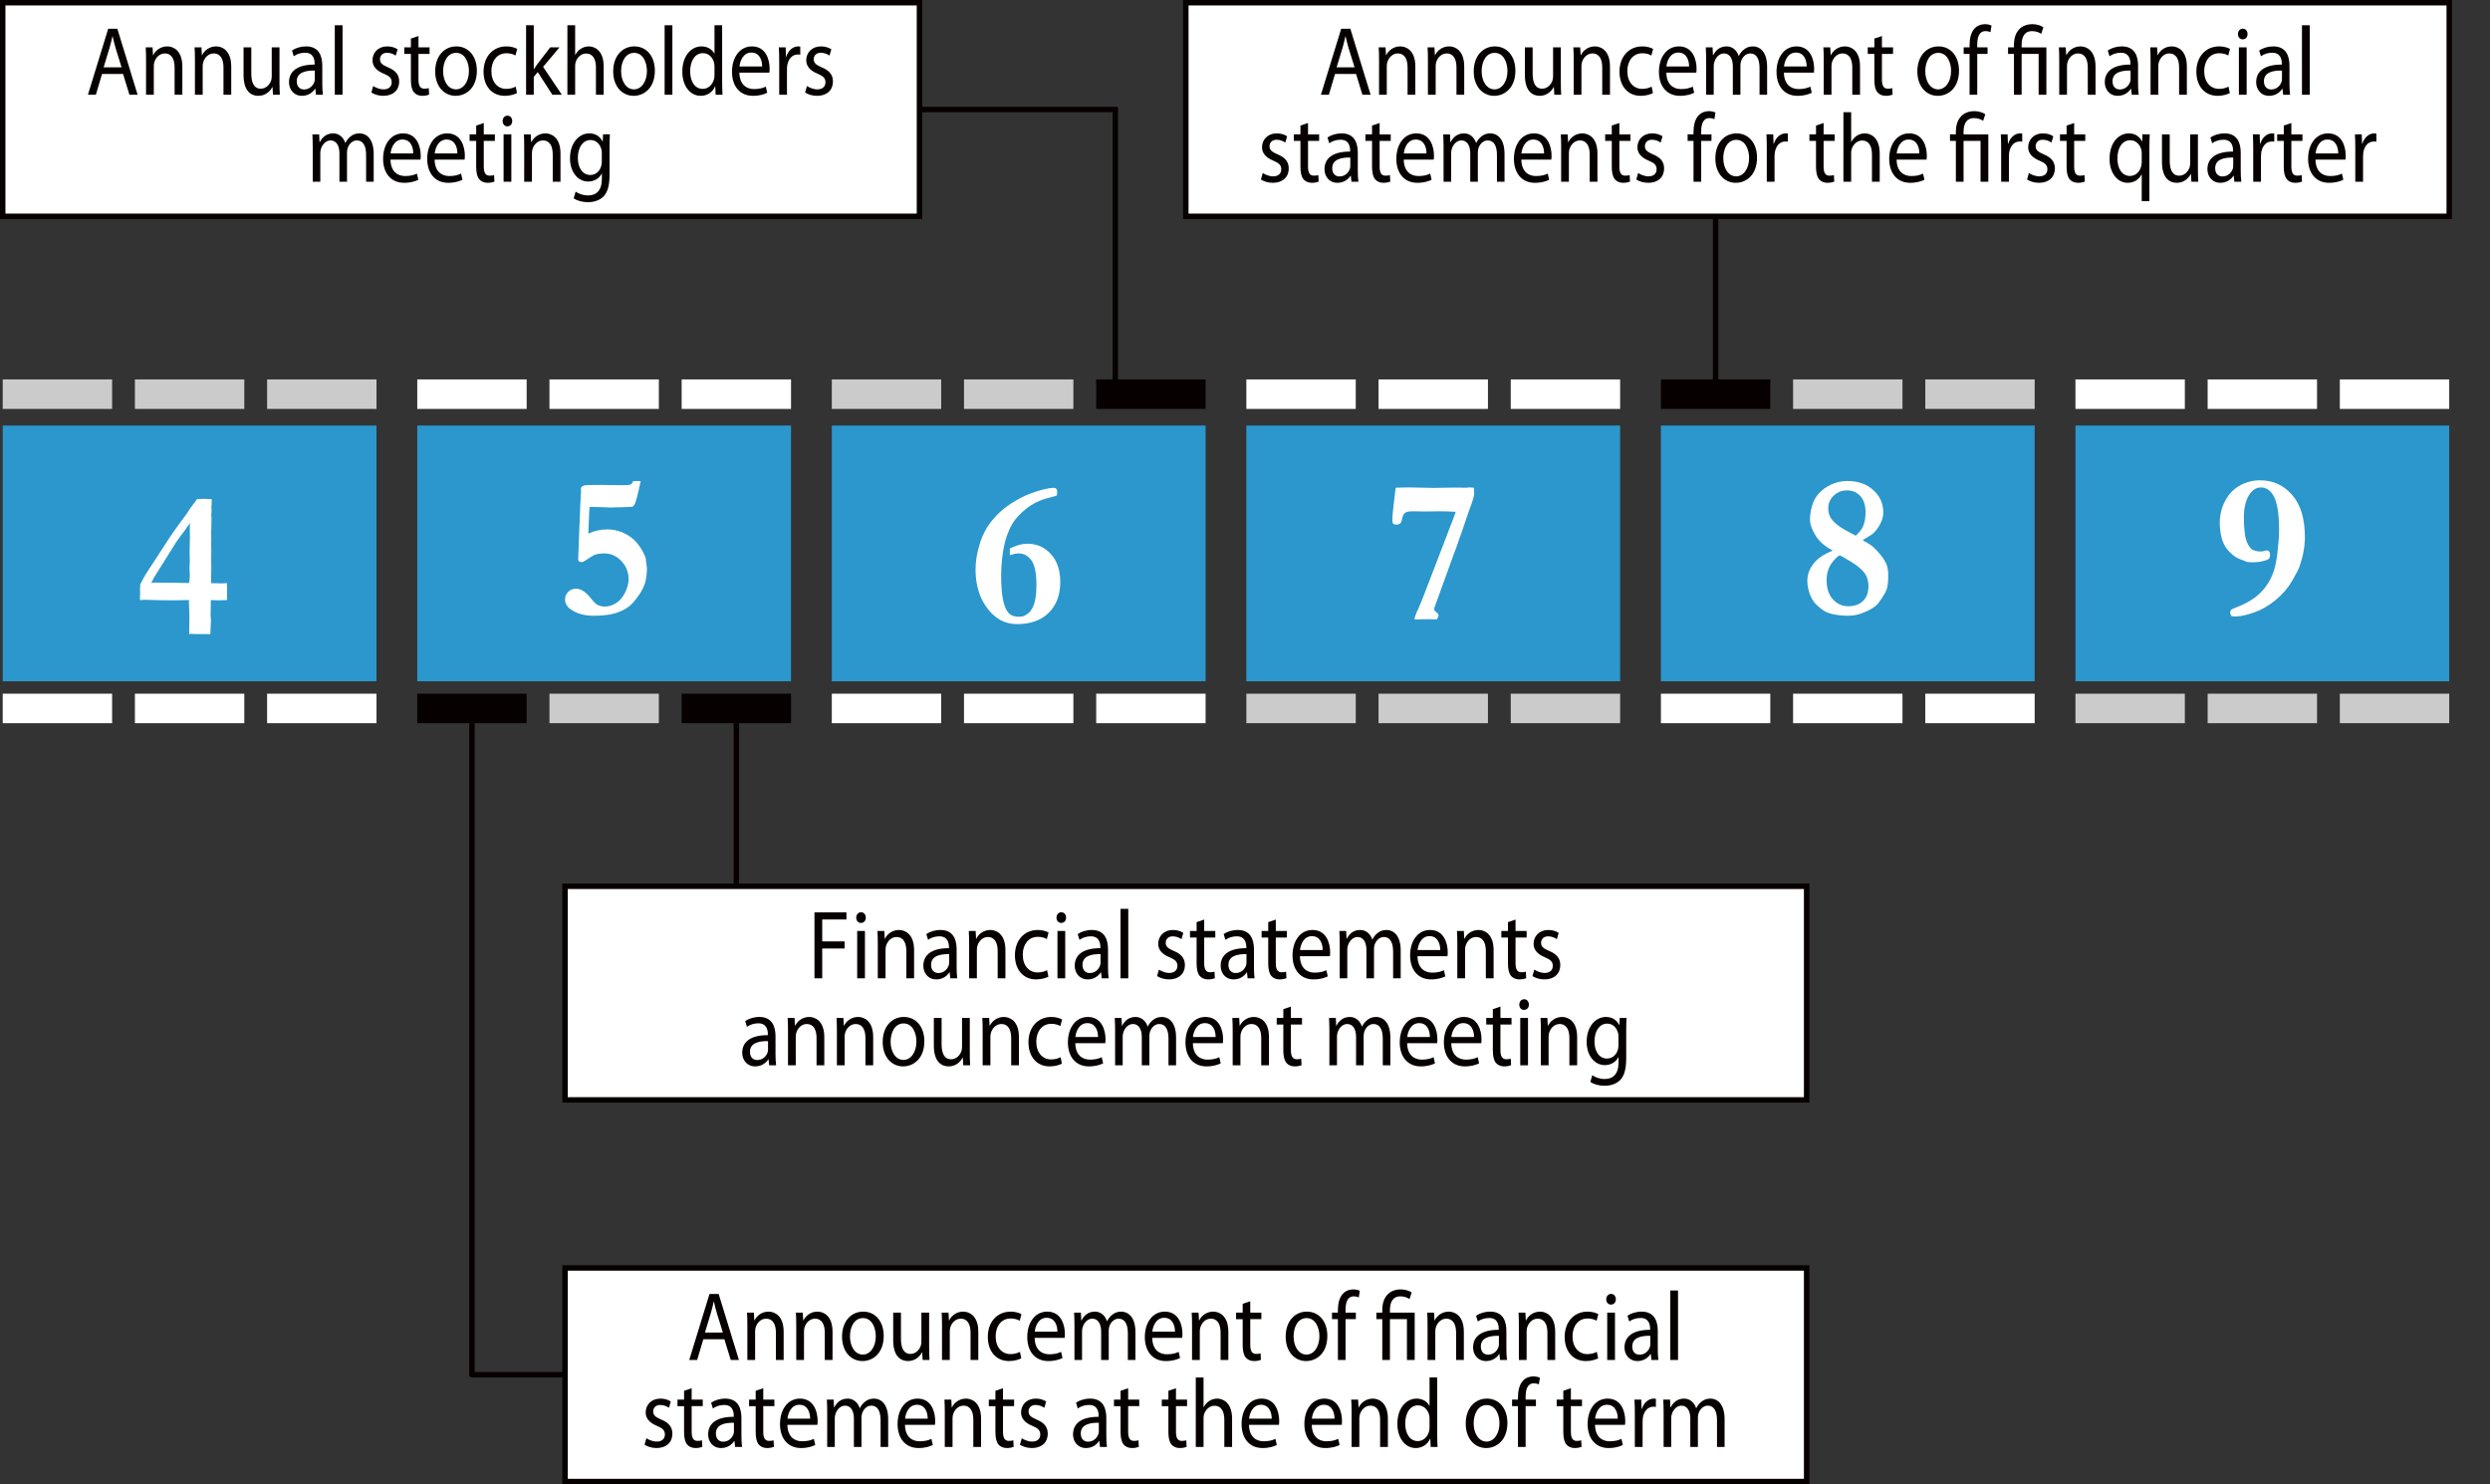 <?xml version="1.0" encoding="utf-8"?>
<!-- Generator: Adobe Illustrator 14.0.0, SVG Export Plug-In . SVG Version: 6.00 Build 43363)  -->
<!DOCTYPE svg PUBLIC "-//W3C//DTD SVG 1.1//EN" "http://www.w3.org/Graphics/SVG/1.1/DTD/svg11.dtd">
<svg version="1.1" id="レイヤー_1" xmlns="http://www.w3.org/2000/svg" xmlns:xlink="http://www.w3.org/1999/xlink" x="0px"
	 y="0px" width="458px" height="273.016px" viewBox="0 0 458 273.016" enable-background="new 0 0 458 273.016"
	 xml:space="preserve">
<rect x="0" y="0" width="458" height="273.016" fill="#333333" stroke="none"/>
<line fill="none" stroke="#070001" x1="315.561" y1="39.79" x2="315.561" y2="72.503"/>
<line fill="none" stroke="#070001" x1="205.141" y1="19.79" x2="205.141" y2="72.503"/>
<line fill="none" stroke="#070001" x1="135.44" y1="130.313" x2="135.44" y2="163.026"/>
<line fill="none" stroke="#070001" x1="86.811" y1="130.313" x2="86.811" y2="253.227"/>
<rect x="103.928" y="233.227" fill="#FFFFFF" stroke="#070001" width="228.379" height="39.289"/>
<rect x="103.928" y="163.026" fill="#FFFFFF" stroke="#070001" width="228.379" height="39.289"/>
<rect x="0.5" y="0.5" fill="#FFFFFF" stroke="#070001" width="168.621" height="39.29"/>
<rect x="218.113" y="0.5" fill="#FFFFFF" stroke="#070001" width="232.387" height="39.29"/>
<g>
	<g>
		<g>
			<rect x="0.5" y="78.274" fill="#2B97CC" width="68.751" height="47.039"/>
			<rect x="0.5" y="127.598" fill="#FFFFFF" width="20.121" height="5.428"/>
			<rect x="49.129" y="127.598" fill="#FFFFFF" width="20.122" height="5.428"/>
			<rect x="24.814" y="127.598" fill="#FFFFFF" width="20.121" height="5.428"/>
			<g>
				<path fill="#FFFFFF" d="M41.758,107.264v3.117c-0.675,0.023-1.205,0.037-1.592,0.037c-0.361,0-0.824-0.014-1.387-0.037
					c-0.003,0.297-0.006,0.477-0.007,0.537l-0.014,1.113l-0.016,1.188l0.063,0.816c-0.003,0.148-0.02,0.52-0.052,1.113
					c-0.029,0.334-0.048,0.834-0.057,1.502l-1.596-0.018h-0.983c-0.26,0-0.458-0.008-0.593-0.02l-0.316-0.037
					c-0.086,0-0.223,0.025-0.408,0.074l0.037-3.6l-0.092-2.316c0-0.063,0.018-0.18,0.055-0.354
					c-0.594,0.011-1.477,0.023-2.652,0.037h-1.225c-1.051,0-2.221-0.023-3.507-0.07c-0.407-0.016-0.673-0.022-0.798-0.022
					c-0.186,0-0.469,0.017-0.854,0.056l-0.036-0.26l0.056-1.271l-0.037-0.406l0.055-0.756l-0.037-0.146
					c0.582-1.109,0.951-1.783,1.111-2.02L31.117,99c0.955-1.409,1.713-2.48,2.277-3.217c0.563-0.732,0.957-1.279,1.18-1.639
					c0.348-0.555,0.65-0.995,0.911-1.315c0.384-0.482,0.633-0.821,0.743-1.019c0.73-0.037,1.188-0.057,1.373-0.057
					c0.236,0,0.675,0.02,1.317,0.057l0.038,0.223l-0.074,1.372l0.036,0.482l-0.056,0.761l0.037,0.762l-0.037,1.836l-0.018,0.798
					l0.018,1.039l-0.018,0.964l0.018,1.317l-0.018,1.262l0.018,1.465l-0.041,3.173c0.43,0,0.966,0.012,1.605,0.038h0.443
					C41.067,107.302,41.363,107.289,41.758,107.264z M34.801,107.227c0.074-0.619,0.111-1.082,0.111-1.391
					c0-0.123-0.009-0.356-0.027-0.696c-0.019-0.339-0.028-0.559-0.028-0.657l0.056-1.447l-0.037-1.242l0.055-3.21l-0.018-1.464
					c0-0.124,0.012-0.414,0.038-0.873c-0.101,0.15-0.272,0.373-0.52,0.669c-0.174,0.284-0.316,0.495-0.427,0.632
					c-0.482,0.594-1.021,1.328-1.614,2.205l-1.671,2.672c-0.161,0.246-0.34,0.537-0.538,0.871c-0.333,0.543-0.732,1.168-1.196,1.873
					c-0.465,0.705-0.851,1.391-1.16,2.059c0.371-0.049,0.626-0.075,0.762-0.075l0.891,0.037h1.78l2.487,0.038H34.801z"/>
			</g>
		</g>
		<g>
			<rect x="76.751" y="78.274" fill="#2B97CC" width="68.749" height="47.039"/>
			<rect x="76.751" y="127.598" fill="#070001" width="20.12" height="5.428"/>
			<rect x="125.381" y="127.598" fill="#070001" width="20.119" height="5.428"/>
			<rect x="101.065" y="127.598" fill="#CBCBCB" width="20.12" height="5.428"/>
			<g>
				<path fill="#FFFFFF" d="M116.488,88.491l0.688-0.018c0.084,0,0.307,0.006,0.668,0.018c-0.52,2.487-0.897,3.928-1.133,4.324
					c-0.148,0.246-0.298,0.381-0.445,0.407c-1.484,0.062-2.271,0.093-2.355,0.093h-0.502l-1.188,0.037
					c-0.197,0-0.494-0.016-0.891-0.045c-1.037-0.044-1.793-0.066-2.263-0.066c-0.136,0-0.341,0.006-0.613,0.019
					c-0.049,0.347-0.073,0.595-0.073,0.742l-0.093,2.411l-0.073,1.745c0.531-0.261,1.092-0.456,1.679-0.586
					c0.586-0.128,1.198-0.194,1.825-0.194c0.93,0,1.834,0.18,2.72,0.539c0.883,0.357,1.659,0.865,2.327,1.52
					c0.494,0.496,0.979,1.156,1.449,1.986c0.332,0.594,0.52,1.039,0.555,1.334c0.148,1.089,0.223,1.665,0.223,1.727
					c0,0.953-0.102,1.822-0.307,2.607c-0.203,0.785-0.651,1.66-1.344,2.625c-0.693,0.965-1.318,1.632-1.873,2.004
					c-0.842,0.568-1.754,0.967-2.736,1.195c-0.984,0.229-2.187,0.344-3.609,0.344c-1.668,0-3.068-0.402-4.191-1.207
					c-0.669-0.482-1.004-1.088-1.004-1.816c0-0.532,0.195-0.99,0.584-1.375c0.391-0.381,0.869-0.572,1.439-0.572
					c0.878,0,1.768,0.561,2.672,1.686c0.53,0.682,0.934,1.096,1.207,1.244c0.419,0.234,0.895,0.352,1.426,0.352
					c0.705,0,1.395-0.211,2.07-0.641c0.673-0.426,1.223-1.076,1.65-1.945c0.428-0.873,0.641-1.686,0.641-2.44
					c0-1.299-0.443-2.414-1.326-3.349c-0.887-0.934-1.939-1.4-3.166-1.4c-0.629,0-1.18,0.074-1.65,0.223
					c-0.234,0.074-0.674,0.327-1.316,0.761l-0.797,0.519c-0.149,0.063-0.292,0.094-0.428,0.094c-0.187,0-0.34-0.051-0.464-0.15
					c-0.086-0.086-0.128-0.203-0.128-0.352l0.222-5.881c0-0.26,0.011-0.488,0.036-0.686c0.023-0.199,0.047-0.715,0.064-1.549
					c0.02-0.837,0.041-1.433,0.065-1.791c0.037-0.531,0.062-0.971,0.073-1.316c0-0.248,0.014-0.489,0.039-0.723
					c0.012-0.163,0.018-0.28,0.018-0.354l-0.01-0.686c0-0.286,0.197-0.49,0.594-0.613c0.209-0.063,1.198-0.094,2.965-0.094
					l4.264,0.057c0.68,0,1.115-0.047,1.306-0.141C116.17,89.02,116.34,88.813,116.488,88.491z"/>
			</g>
		</g>
		<g>
			<rect x="152.999" y="78.274" fill="#2B97CC" width="68.752" height="47.039"/>
			<rect x="152.999" y="127.598" fill="#FFFFFF" width="20.12" height="5.428"/>
			<rect x="201.63" y="127.598" fill="#FFFFFF" width="20.121" height="5.428"/>
			<rect x="177.314" y="127.598" fill="#FFFFFF" width="20.119" height="5.428"/>
			<g>
				<path fill="#FFFFFF" d="M185.762,102.108c-0.016-0.271-0.02-0.477-0.02-0.611c0-0.136,0.004-0.348,0.02-0.631
					c0.098-0.024,0.326-0.117,0.686-0.277c0.854-0.385,1.706-0.576,2.559-0.576c1.695,0,3.12,0.63,4.278,1.893
					c1.156,1.261,1.733,2.979,1.733,5.156c0,2.363-0.701,4.243-2.104,5.641c-1.407,1.396-3.344,2.096-5.816,2.096
					c-1.113,0-2.104-0.23-2.969-0.686c-0.867-0.457-1.633-1.104-2.301-1.939c-0.668-0.835-1.182-1.704-1.541-2.606
					c-0.569-1.483-0.852-3.087-0.852-4.805c0-1.473,0.252-3.036,0.76-4.692c0.506-1.658,1.275-3.115,2.308-4.371
					c1.034-1.254,2.206-2.292,3.516-3.117c1.312-0.819,2.468-1.418,3.47-1.789c1.93-0.705,3.39-1.057,4.379-1.057
					c0.187,0,0.33,0.062,0.436,0.185c0.105,0.124,0.158,0.315,0.158,0.576c0,0.271-0.031,0.487-0.091,0.649
					c-0.263,0.111-0.737,0.246-1.431,0.406c-1.57,0.396-2.943,1.052-4.117,1.968c-1.176,0.916-2.047,1.861-2.617,2.839
					c-0.779,1.347-1.316,2.859-1.613,4.535c-0.297,1.677-0.445,3.336-0.445,4.98c0,1.855,0.12,3.373,0.36,4.555
					c0.243,1.183,0.653,2.025,1.235,2.533c0.395,0.32,0.959,0.48,1.688,0.48c0.42,0,0.748-0.061,0.983-0.184
					c0.532-0.273,0.916-0.57,1.149-0.893c0.434-0.605,0.722-1.314,0.863-2.131c0.142-0.818,0.213-1.67,0.213-2.561
					c0-2.238-0.313-3.779-0.938-4.619c-0.623-0.842-1.398-1.262-2.327-1.262C186.967,101.793,186.43,101.897,185.762,102.108z"/>
			</g>
		</g>
		<g>
			<rect x="229.25" y="78.274" fill="#2B97CC" width="68.751" height="47.039"/>
			<rect x="229.25" y="127.598" fill="#CBCBCB" width="20.121" height="5.428"/>
			<rect x="277.881" y="127.598" fill="#CBCBCB" width="20.12" height="5.428"/>
			<rect x="253.566" y="127.598" fill="#CBCBCB" width="20.121" height="5.428"/>
			<g>
				<path fill="#FFFFFF" d="M256.728,89.708c0.495,0,1.266-0.02,2.317-0.057l4.545,0.094l3.842-0.057l2.208,0.02l0.761-0.057
					c0.158,0,0.396,0.02,0.704,0.057c0.037,0.458,0.057,0.835,0.057,1.131c0,0.359-0.256,1.225-0.771,2.598
					c-0.357,0.965-0.682,1.897-0.973,2.801c-0.29,0.904-0.51,1.553-0.657,1.947c-0.347,0.893-0.618,1.665-0.817,2.32
					c-0.207,0.507-0.445,1.125-0.702,1.855l-0.908,2.541c-0.147,0.445-0.438,1.236-0.869,2.374l-1.484,4.119
					c-0.123,0.272-0.183,0.482-0.183,0.63c0,0.199,0.131,0.395,0.399,0.584c0.263,0.193,0.398,0.381,0.398,0.566
					c0,0.236-0.105,0.482-0.317,0.744h-0.48l-1.394-0.021c-0.073-0.012-0.29-0.008-0.649,0.01c-0.357,0.02-0.643,0.027-0.853,0.027
					c-0.162,0-0.408-0.004-0.741-0.016c0.035-0.373,0.288-1.047,0.759-2.025c0.273-0.58,0.874-2.094,1.8-4.545l3.321-8.645
					l0.832-2.207c0.165-0.333,0.345-0.797,0.542-1.393c0.062-0.184,0.177-0.506,0.35-0.962c-1.212-0.063-2.193-0.094-2.947-0.094
					l-2.768,0.037l-2.204-0.037c-0.691,0-1.162,0.097-1.411,0.288c-0.246,0.191-0.421,0.534-0.52,1.029
					c-0.098,0.494-0.224,0.807-0.381,0.938c-0.155,0.129-0.416,0.193-0.788,0.193c-0.212,0-0.372-0.063-0.482-0.186
					c-0.111-0.123-0.168-0.303-0.168-0.538c0-0.593,0.074-1.503,0.222-2.727c0.091-0.618,0.16-1.222,0.217-1.81
					C256.588,90.651,256.654,90.139,256.728,89.708z"/>
			</g>
		</g>
		<g>
			<rect x="305.501" y="78.274" fill="#2B97CC" width="68.749" height="47.039"/>
			<rect x="305.501" y="127.598" fill="#FFFFFF" width="20.12" height="5.428"/>
			<rect x="354.13" y="127.598" fill="#FFFFFF" width="20.12" height="5.428"/>
			<rect x="329.814" y="127.598" fill="#FFFFFF" width="20.12" height="5.428"/>
			<g>
				<path fill="#FFFFFF" d="M337.114,101.268c-1.448-0.75-2.512-1.68-3.184-2.785c-0.675-1.107-1.015-2.096-1.015-2.959
					c0-0.732,0.126-1.537,0.364-2.422c0.242-0.885,0.655-1.657,1.246-2.32c0.586-0.66,1.35-1.211,2.29-1.65
					c0.938-0.438,1.928-0.658,2.967-0.658c1.955,0,3.546,0.557,4.776,1.668c1.231,1.113,1.847,2.489,1.847,4.134
					c0,0.803-0.264,1.635-0.788,2.493c-0.524,0.857-1.063,1.437-1.62,1.734l-1.352,0.814c-0.005,0.069,0.327,0.287,1.002,0.652
					c0.675,0.367,1.429,1.064,2.256,2.09c0.583,0.742,0.96,1.365,1.14,1.873c0.183,0.506,0.271,1.155,0.271,1.947
					c0,1.186-0.11,2.068-0.332,2.651c-0.138,0.345-0.419,0.849-0.847,1.509c-0.426,0.662-0.793,1.123-1.101,1.383
					c-0.633,0.52-1.517,0.988-2.654,1.41c-0.741,0.283-1.566,0.426-2.467,0.426c-1.064,0-2.059-0.111-2.989-0.334
					c-0.667-0.162-1.236-0.416-1.706-0.762c-0.72-0.532-1.231-1.002-1.539-1.41c-0.311-0.407-0.576-0.91-0.798-1.503
					c-0.296-0.817-0.445-1.628-0.445-2.431c0-1.338,0.526-2.551,1.575-3.639C334.672,102.487,335.701,101.85,337.114,101.268z
					 M338.395,102.17c-0.197,0-0.596,0.346-1.196,1.037c-0.813,0.95-1.217,2.121-1.217,3.516c0,1.504,0.385,2.68,1.16,3.523
					c0.771,0.845,1.708,1.268,2.809,1.268c1.162,0,2.073-0.326,2.738-0.982c0.66-0.656,0.99-1.553,0.99-2.69
					c0-0.916-0.22-1.702-0.658-2.356c-0.438-0.654-1.287-1.373-2.546-2.155C339.217,102.547,338.525,102.161,338.395,102.17z
					 M341.334,98.538l0.375-0.373c0.494-0.494,0.839-0.977,1.021-1.447c0.273-0.694,0.411-1.523,0.411-2.489
					c0-1.3-0.322-2.297-0.965-2.99c-0.643-0.692-1.453-1.04-2.433-1.04c-0.976,0-1.798,0.324-2.465,0.973
					c-0.67,0.65-1.002,1.436-1.002,2.363c0,0.654,0.167,1.246,0.502,1.777c0.34,0.532,0.887,1.057,1.647,1.576
					C338.783,97.159,339.756,97.708,341.334,98.538z"/>
			</g>
		</g>
		<g>
			<rect x="381.75" y="78.274" fill="#2B97CC" width="68.75" height="47.039"/>
			<rect x="381.75" y="127.598" fill="#CBCBCB" width="20.12" height="5.428"/>
			<rect x="430.38" y="127.598" fill="#CBCBCB" width="20.12" height="5.428"/>
			<rect x="406.066" y="127.598" fill="#CBCBCB" width="20.12" height="5.428"/>
			<g>
				<path fill="#FFFFFF" d="M410.505,113.352c-0.199-0.236-0.298-0.467-0.298-0.689c0-0.207,0.064-0.375,0.188-0.5
					c0.059-0.086,0.421-0.252,1.078-0.5c1.288-0.494,2.398-1.091,3.329-1.79c0.928-0.699,1.709-1.545,2.339-2.541
					c0.633-0.997,1.081-2.071,1.35-3.228c0.266-1.158,0.411-2.07,0.433-2.738c0.016-0.221,0.071-0.76,0.17-1.615
					c0.074-0.627,0.111-1.39,0.111-2.279c0-3.154-0.382-5.318-1.152-6.493c-0.584-0.879-1.305-1.318-2.159-1.318
					c-0.796,0-1.47,0.378-2.029,1.132c-0.756,1.026-1.132,2.494-1.132,4.398c0,1.173,0.073,2.275,0.221,3.301
					c0.099,0.682,0.325,1.305,0.673,1.873c0.222,0.371,0.433,0.613,0.633,0.725c0.482,0.236,0.968,0.352,1.452,0.352
					c0.311,0,0.636-0.049,0.968-0.148l0.278-0.057c0.152,0,0.285,0.073,0.411,0.215c0.123,0.143,0.188,0.35,0.188,0.621
					c0,0.469-0.188,0.772-0.56,0.91c-0.793,0.297-1.654,0.445-2.582,0.445c-0.584,0-0.948-0.024-1.096-0.074
					c-1.167-0.42-1.892-0.736-2.177-0.947c-0.719-0.52-1.266-1.047-1.645-1.586c-0.377-0.536-0.66-1.152-0.848-1.844
					c-0.233-0.916-0.354-1.84-0.354-2.766c0-1.472,0.333-2.836,0.995-4.092c0.66-1.253,1.57-2.197,2.728-2.828
					c1.155-0.631,2.396-0.945,3.721-0.945c2.349,0,4.304,0.895,5.87,2.69c1.565,1.79,2.346,4.383,2.346,7.772
					c0,1.668-0.322,3.45-0.965,5.342c-0.16,0.469-0.61,1.352-1.354,2.644c-0.741,1.292-1.74,2.468-3.004,3.526
					c-1.261,1.057-2.592,1.832-3.988,2.326c-1.398,0.494-2.541,0.744-3.433,0.744C411.047,113.389,410.815,113.375,410.505,113.352z
					"/>
			</g>
		</g>
	</g>
	<g>
		<rect x="0.5" y="69.79" fill="#CBCBCB" width="20.121" height="5.428"/>
		<rect x="49.129" y="69.79" fill="#CBCBCB" width="20.122" height="5.428"/>
		<rect x="24.814" y="69.79" fill="#CBCBCB" width="20.121" height="5.428"/>
		<rect x="76.751" y="69.79" fill="#FFFFFF" width="20.12" height="5.428"/>
		<rect x="125.381" y="69.79" fill="#FFFFFF" width="20.119" height="5.428"/>
		<rect x="101.065" y="69.79" fill="#FFFFFF" width="20.12" height="5.428"/>
		<rect x="152.999" y="69.79" fill="#CBCBCB" width="20.12" height="5.428"/>
		<rect x="201.63" y="69.79" fill="#070001" width="20.121" height="5.428"/>
		<rect x="177.314" y="69.79" fill="#CBCBCB" width="20.119" height="5.428"/>
		<rect x="229.25" y="69.79" fill="#FFFFFF" width="20.121" height="5.428"/>
		<rect x="277.881" y="69.79" fill="#FFFFFF" width="20.12" height="5.428"/>
		<rect x="253.566" y="69.79" fill="#FFFFFF" width="20.121" height="5.428"/>
		<rect x="305.501" y="69.79" fill="#070001" width="20.12" height="5.428"/>
		<rect x="354.13" y="69.79" fill="#CBCBCB" width="20.12" height="5.428"/>
		<rect x="329.814" y="69.79" fill="#CBCBCB" width="20.12" height="5.428"/>
		<rect x="381.75" y="69.79" fill="#FFFFFF" width="20.12" height="5.428"/>
		<rect x="430.38" y="69.79" fill="#FFFFFF" width="20.12" height="5.428"/>
		<rect x="406.066" y="69.79" fill="#FFFFFF" width="20.12" height="5.428"/>
	</g>
</g>
<g>
	<path fill="#070001" d="M129.368,246.338l-1.134,3.816h-1.458l3.727-12.135h1.685l3.727,12.135h-1.507l-1.167-3.816H129.368z
		 M132.965,245.114l-1.085-3.493c-0.243-0.792-0.405-1.513-0.567-2.214h-0.032c-0.162,0.701-0.324,1.457-0.551,2.195l-1.069,3.512
		H132.965z"/>
	<path fill="#070001" d="M137.467,243.799c0-0.918-0.017-1.639-0.065-2.359h1.264l0.081,1.441h0.032
		c0.389-0.811,1.296-1.621,2.593-1.621c1.085,0,2.771,0.721,2.771,3.709v5.186h-1.426v-5.023c0-1.404-0.47-2.574-1.815-2.574
		c-0.923,0-1.653,0.738-1.912,1.621c-0.064,0.197-0.097,0.467-0.097,0.737v5.239h-1.426V243.799z"/>
	<path fill="#070001" d="M146.458,243.799c0-0.918-0.016-1.639-0.065-2.359h1.264l0.081,1.441h0.033
		c0.389-0.811,1.296-1.621,2.593-1.621c1.085,0,2.771,0.721,2.771,3.709v5.186h-1.426v-5.023c0-1.404-0.47-2.574-1.815-2.574
		c-0.923,0-1.653,0.738-1.912,1.621c-0.064,0.197-0.097,0.467-0.097,0.737v5.239h-1.426V243.799z"/>
	<path fill="#070001" d="M162.546,245.726c0,3.223-2.026,4.628-3.905,4.628c-2.107,0-3.76-1.729-3.76-4.484
		c0-2.898,1.734-4.609,3.889-4.609C161.023,241.26,162.546,243.079,162.546,245.726z M156.34,245.816
		c0,1.909,0.972,3.349,2.366,3.349c1.361,0,2.382-1.422,2.382-3.385c0-1.477-0.665-3.33-2.35-3.33
		C157.069,242.45,156.34,244.178,156.34,245.816z"/>
	<path fill="#070001" d="M170.905,247.76c0,0.918,0.016,1.711,0.064,2.395h-1.264l-0.081-1.422h-0.033
		c-0.356,0.702-1.199,1.621-2.593,1.621c-1.231,0-2.706-0.775-2.706-3.818v-5.096h1.426v4.809c0,1.656,0.47,2.791,1.75,2.791
		c0.956,0,1.621-0.738,1.88-1.459c0.081-0.217,0.129-0.504,0.129-0.811v-5.33h1.426V247.76z"/>
	<path fill="#070001" d="M173.269,243.799c0-0.918-0.016-1.639-0.065-2.359h1.264l0.081,1.441h0.033
		c0.389-0.811,1.296-1.621,2.593-1.621c1.085,0,2.771,0.721,2.771,3.709v5.186h-1.426v-5.023c0-1.404-0.47-2.574-1.815-2.574
		c-0.923,0-1.653,0.738-1.912,1.621c-0.064,0.197-0.097,0.467-0.097,0.737v5.239h-1.426V243.799z"/>
	<path fill="#070001" d="M187.85,249.849c-0.373,0.198-1.199,0.505-2.252,0.505c-2.366,0-3.905-1.783-3.905-4.447
		c0-2.684,1.653-4.646,4.213-4.646c0.843,0,1.588,0.234,1.977,0.469l-0.324,1.206c-0.34-0.198-0.875-0.414-1.653-0.414
		c-1.799,0-2.771,1.495-2.771,3.295c0,2.017,1.167,3.259,2.722,3.259c0.811,0,1.345-0.216,1.75-0.414L187.85,249.849z"/>
	<path fill="#070001" d="M190.311,246.086c0.032,2.143,1.248,3.024,2.69,3.024c1.021,0,1.653-0.198,2.171-0.45l0.259,1.135
		c-0.502,0.252-1.377,0.559-2.625,0.559c-2.415,0-3.857-1.783-3.857-4.412s1.394-4.682,3.679-4.682c2.577,0,3.241,2.484,3.241,4.088
		c0,0.324-0.016,0.559-0.048,0.738H190.311z M194.491,244.952c0.016-0.99-0.373-2.557-1.977-2.557c-1.458,0-2.074,1.459-2.188,2.557
		H194.491z"/>
	<path fill="#070001" d="M197.633,243.799c0-0.918-0.033-1.639-0.065-2.359h1.248l0.065,1.424h0.049
		c0.438-0.829,1.167-1.604,2.479-1.604c1.054,0,1.864,0.721,2.204,1.747h0.032c0.243-0.505,0.567-0.864,0.892-1.134
		c0.47-0.396,0.972-0.613,1.717-0.613c1.054,0,2.593,0.756,2.593,3.781v5.113h-1.394v-4.915c0-1.692-0.567-2.683-1.701-2.683
		c-0.827,0-1.442,0.666-1.702,1.422c-0.065,0.234-0.113,0.504-0.113,0.793v5.383h-1.394v-5.221c0-1.387-0.551-2.377-1.636-2.377
		c-0.875,0-1.54,0.792-1.767,1.584c-0.081,0.217-0.113,0.504-0.113,0.774v5.239h-1.394V243.799z"/>
	<path fill="#070001" d="M211.938,246.086c0.032,2.143,1.248,3.024,2.69,3.024c1.021,0,1.653-0.198,2.171-0.45l0.259,1.135
		c-0.502,0.252-1.377,0.559-2.625,0.559c-2.415,0-3.857-1.783-3.857-4.412s1.394-4.682,3.679-4.682c2.577,0,3.241,2.484,3.241,4.088
		c0,0.324-0.016,0.559-0.048,0.738H211.938z M216.118,244.952c0.016-0.99-0.373-2.557-1.977-2.557c-1.458,0-2.074,1.459-2.188,2.557
		H216.118z"/>
	<path fill="#070001" d="M219.26,243.799c0-0.918-0.016-1.639-0.065-2.359h1.264l0.081,1.441h0.033
		c0.389-0.811,1.296-1.621,2.593-1.621c1.085,0,2.771,0.721,2.771,3.709v5.186h-1.426v-5.023c0-1.404-0.47-2.574-1.815-2.574
		c-0.923,0-1.653,0.738-1.912,1.621c-0.064,0.197-0.097,0.467-0.097,0.737v5.239h-1.426V243.799z"/>
	<path fill="#070001" d="M229.968,239.352v2.088h2.042v1.207h-2.042v4.699c0,1.08,0.275,1.693,1.069,1.693
		c0.389,0,0.616-0.037,0.826-0.109l0.065,1.207c-0.275,0.107-0.713,0.217-1.264,0.217c-0.665,0-1.199-0.253-1.54-0.667
		c-0.389-0.485-0.551-1.261-0.551-2.286v-4.754h-1.215v-1.207h1.215v-1.619L229.968,239.352z"/>
	<path fill="#070001" d="M244.145,245.726c0,3.223-2.026,4.628-3.905,4.628c-2.107,0-3.76-1.729-3.76-4.484
		c0-2.898,1.734-4.609,3.889-4.609C242.621,241.26,244.145,243.079,244.145,245.726z M237.938,245.816
		c0,1.909,0.972,3.349,2.366,3.349c1.361,0,2.382-1.422,2.382-3.385c0-1.477-0.665-3.33-2.35-3.33
		C238.667,242.45,237.938,244.178,237.938,245.816z"/>
	<path fill="#070001" d="M246.086,250.155v-7.508H245v-1.207h1.085v-0.414c0-1.224,0.259-2.34,0.908-3.043
		c0.535-0.576,1.248-0.81,1.912-0.81c0.519,0,0.94,0.126,1.215,0.252l-0.194,1.225c-0.211-0.108-0.486-0.198-0.908-0.198
		c-1.215,0-1.523,1.17-1.523,2.521v0.467h1.896v1.207h-1.896v7.508H246.086z"/>
	<path fill="#070001" d="M254.25,250.155v-7.508h-1.085v-1.207h1.085v-0.485c0-2.286,1.215-3.781,3.419-3.781
		c0.729,0,1.588,0.252,1.993,0.576l-0.405,1.206c-0.356-0.27-0.956-0.504-1.653-0.504c-1.507,0-1.944,1.17-1.944,2.557v0.432h4.553
		v8.715h-1.426v-7.508h-3.127v7.508H254.25z"/>
	<path fill="#070001" d="M262.578,243.799c0-0.918-0.017-1.639-0.065-2.359h1.264l0.081,1.441h0.032
		c0.389-0.811,1.296-1.621,2.593-1.621c1.085,0,2.771,0.721,2.771,3.709v5.186h-1.426v-5.023c0-1.404-0.47-2.574-1.815-2.574
		c-0.923,0-1.653,0.738-1.912,1.621c-0.064,0.197-0.097,0.467-0.097,0.737v5.239h-1.426V243.799z"/>
	<path fill="#070001" d="M277.078,248.067c0,0.756,0.033,1.494,0.114,2.088h-1.28l-0.113-1.098h-0.049
		c-0.438,0.684-1.28,1.297-2.398,1.297c-1.588,0-2.398-1.243-2.398-2.504c0-2.105,1.685-3.258,4.715-3.24v-0.18
		c0-0.703-0.178-2.018-1.783-1.999c-0.745,0-1.507,0.233-2.058,0.647l-0.324-1.063c0.648-0.449,1.604-0.756,2.593-0.756
		c2.398,0,2.981,1.818,2.981,3.547V248.067z M275.701,245.708c-1.556-0.035-3.322,0.271-3.322,1.963
		c0,1.045,0.616,1.513,1.329,1.513c1.037,0,1.702-0.72,1.929-1.458c0.048-0.181,0.065-0.361,0.065-0.505V245.708z"/>
	<path fill="#070001" d="M279.376,243.799c0-0.918-0.017-1.639-0.065-2.359h1.264l0.081,1.441h0.032
		c0.389-0.811,1.296-1.621,2.593-1.621c1.085,0,2.771,0.721,2.771,3.709v5.186h-1.426v-5.023c0-1.404-0.47-2.574-1.815-2.574
		c-0.923,0-1.653,0.738-1.912,1.621c-0.064,0.197-0.097,0.467-0.097,0.737v5.239h-1.426V243.799z"/>
	<path fill="#070001" d="M293.958,249.849c-0.372,0.198-1.199,0.505-2.252,0.505c-2.366,0-3.906-1.783-3.906-4.447
		c0-2.684,1.653-4.646,4.213-4.646c0.843,0,1.588,0.234,1.977,0.469l-0.323,1.206c-0.341-0.198-0.876-0.414-1.653-0.414
		c-1.799,0-2.771,1.495-2.771,3.295c0,2.017,1.167,3.259,2.723,3.259c0.811,0,1.345-0.216,1.75-0.414L293.958,249.849z"/>
	<path fill="#070001" d="M297.213,238.993c0,0.539-0.341,0.972-0.908,0.972c-0.519,0-0.858-0.433-0.858-0.972
		c0-0.541,0.356-0.991,0.891-0.991C296.856,238.001,297.213,238.434,297.213,238.993z M295.625,250.155v-8.715h1.427v8.715H295.625z
		"/>
	<path fill="#070001" d="M304.925,248.067c0,0.756,0.032,1.494,0.113,2.088h-1.28l-0.113-1.098h-0.048
		c-0.438,0.684-1.28,1.297-2.398,1.297c-1.589,0-2.398-1.243-2.398-2.504c0-2.105,1.686-3.258,4.716-3.24v-0.18
		c0-0.703-0.179-2.018-1.783-1.999c-0.745,0-1.507,0.233-2.058,0.647l-0.324-1.063c0.648-0.449,1.604-0.756,2.593-0.756
		c2.398,0,2.981,1.818,2.981,3.547V248.067z M303.548,245.708c-1.556-0.035-3.322,0.271-3.322,1.963
		c0,1.045,0.616,1.513,1.329,1.513c1.037,0,1.701-0.72,1.928-1.458c0.049-0.181,0.065-0.361,0.065-0.505V245.708z"/>
	<path fill="#070001" d="M307.224,237.372h1.427v12.783h-1.427V237.372z"/>
	<path fill="#070001" d="M118.894,264.553c0.438,0.287,1.183,0.611,1.896,0.611c1.021,0,1.507-0.558,1.507-1.296
		c0-0.757-0.405-1.152-1.442-1.585c-1.426-0.576-2.09-1.422-2.09-2.467c0-1.404,1.037-2.557,2.706-2.557
		c0.794,0,1.491,0.234,1.912,0.541l-0.34,1.152c-0.308-0.217-0.875-0.522-1.604-0.522c-0.843,0-1.296,0.54-1.296,1.188
		c0,0.72,0.454,1.044,1.475,1.494c1.345,0.559,2.058,1.314,2.058,2.611c0,1.548-1.086,2.629-2.917,2.629
		c-0.859,0-1.653-0.253-2.204-0.613L118.894,264.553z"/>
	<path fill="#070001" d="M127.222,255.352v2.088h2.042v1.207h-2.042v4.699c0,1.08,0.275,1.693,1.069,1.693
		c0.389,0,0.616-0.037,0.827-0.109l0.064,1.207c-0.275,0.107-0.713,0.217-1.264,0.217c-0.665,0-1.199-0.253-1.54-0.667
		c-0.389-0.485-0.551-1.261-0.551-2.286v-4.754h-1.215v-1.207h1.215v-1.619L127.222,255.352z"/>
	<path fill="#070001" d="M136.375,264.067c0,0.756,0.033,1.494,0.114,2.088h-1.28l-0.113-1.098h-0.049
		c-0.438,0.684-1.28,1.297-2.398,1.297c-1.588,0-2.398-1.243-2.398-2.504c0-2.105,1.685-3.258,4.715-3.24v-0.18
		c0-0.703-0.178-2.018-1.783-1.999c-0.745,0-1.507,0.233-2.058,0.647l-0.324-1.063c0.648-0.449,1.604-0.756,2.593-0.756
		c2.398,0,2.981,1.818,2.981,3.547V264.067z M134.999,261.708c-1.556-0.035-3.322,0.271-3.322,1.963
		c0,1.045,0.616,1.513,1.329,1.513c1.037,0,1.702-0.72,1.929-1.458c0.048-0.181,0.065-0.361,0.065-0.505V261.708z"/>
	<path fill="#070001" d="M140.392,255.352v2.088h2.042v1.207h-2.042v4.699c0,1.08,0.275,1.693,1.069,1.693
		c0.389,0,0.616-0.037,0.826-0.109l0.065,1.207c-0.275,0.107-0.713,0.217-1.264,0.217c-0.665,0-1.199-0.253-1.54-0.667
		c-0.389-0.485-0.551-1.261-0.551-2.286v-4.754h-1.215v-1.207h1.215v-1.619L140.392,255.352z"/>
	<path fill="#070001" d="M144.831,262.086c0.032,2.143,1.248,3.024,2.69,3.024c1.021,0,1.653-0.198,2.171-0.45l0.259,1.135
		c-0.502,0.252-1.377,0.559-2.625,0.559c-2.415,0-3.857-1.783-3.857-4.412s1.394-4.682,3.679-4.682c2.576,0,3.241,2.484,3.241,4.088
		c0,0.324-0.016,0.559-0.048,0.738H144.831z M149.011,260.952c0.016-0.99-0.373-2.557-1.977-2.557c-1.458,0-2.074,1.459-2.188,2.557
		H149.011z"/>
	<path fill="#070001" d="M152.153,259.799c0-0.918-0.033-1.639-0.065-2.359h1.248l0.065,1.424h0.049
		c0.438-0.829,1.167-1.604,2.479-1.604c1.054,0,1.864,0.721,2.204,1.747h0.032c0.243-0.505,0.567-0.864,0.892-1.134
		c0.47-0.396,0.972-0.613,1.717-0.613c1.054,0,2.593,0.756,2.593,3.781v5.113h-1.394v-4.915c0-1.692-0.567-2.683-1.701-2.683
		c-0.827,0-1.442,0.666-1.702,1.422c-0.065,0.234-0.113,0.504-0.113,0.793v5.383h-1.394v-5.221c0-1.387-0.551-2.377-1.637-2.377
		c-0.875,0-1.54,0.792-1.767,1.584c-0.081,0.217-0.113,0.504-0.113,0.774v5.239h-1.394V259.799z"/>
	<path fill="#070001" d="M166.458,262.086c0.032,2.143,1.248,3.024,2.69,3.024c1.021,0,1.653-0.198,2.171-0.45l0.259,1.135
		c-0.502,0.252-1.377,0.559-2.625,0.559c-2.415,0-3.857-1.783-3.857-4.412s1.394-4.682,3.679-4.682c2.576,0,3.241,2.484,3.241,4.088
		c0,0.324-0.016,0.559-0.048,0.738H166.458z M170.638,260.952c0.016-0.99-0.373-2.557-1.977-2.557c-1.458,0-2.074,1.459-2.188,2.557
		H170.638z"/>
	<path fill="#070001" d="M173.78,259.799c0-0.918-0.017-1.639-0.065-2.359h1.264l0.081,1.441h0.032
		c0.389-0.811,1.296-1.621,2.593-1.621c1.085,0,2.771,0.721,2.771,3.709v5.186h-1.426v-5.023c0-1.404-0.47-2.574-1.815-2.574
		c-0.923,0-1.653,0.738-1.912,1.621c-0.064,0.197-0.097,0.467-0.097,0.737v5.239h-1.426V259.799z"/>
	<path fill="#070001" d="M184.488,255.352v2.088h2.042v1.207h-2.042v4.699c0,1.08,0.275,1.693,1.069,1.693
		c0.389,0,0.616-0.037,0.827-0.109l0.064,1.207c-0.275,0.107-0.713,0.217-1.264,0.217c-0.665,0-1.199-0.253-1.54-0.667
		c-0.389-0.485-0.551-1.261-0.551-2.286v-4.754h-1.215v-1.207h1.215v-1.619L184.488,255.352z"/>
	<path fill="#070001" d="M187.938,264.553c0.438,0.287,1.183,0.611,1.896,0.611c1.021,0,1.507-0.558,1.507-1.296
		c0-0.757-0.405-1.152-1.442-1.585c-1.426-0.576-2.09-1.422-2.09-2.467c0-1.404,1.037-2.557,2.706-2.557
		c0.794,0,1.491,0.234,1.912,0.541l-0.34,1.152c-0.308-0.217-0.875-0.522-1.604-0.522c-0.843,0-1.296,0.54-1.296,1.188
		c0,0.72,0.454,1.044,1.475,1.494c1.345,0.559,2.058,1.314,2.058,2.611c0,1.548-1.086,2.629-2.917,2.629
		c-0.859,0-1.653-0.253-2.204-0.613L187.938,264.553z"/>
	<path fill="#070001" d="M203.491,264.067c0,0.756,0.033,1.494,0.114,2.088h-1.28l-0.113-1.098h-0.049
		c-0.438,0.684-1.28,1.297-2.398,1.297c-1.588,0-2.398-1.243-2.398-2.504c0-2.105,1.685-3.258,4.715-3.24v-0.18
		c0-0.703-0.178-2.018-1.782-1.999c-0.746,0-1.507,0.233-2.058,0.647l-0.324-1.063c0.648-0.449,1.604-0.756,2.593-0.756
		c2.398,0,2.981,1.818,2.981,3.547V264.067z M202.114,261.708c-1.556-0.035-3.322,0.271-3.322,1.963
		c0,1.045,0.616,1.513,1.329,1.513c1.037,0,1.702-0.72,1.929-1.458c0.048-0.181,0.064-0.361,0.064-0.505V261.708z"/>
	<path fill="#070001" d="M207.508,255.352v2.088h2.042v1.207h-2.042v4.699c0,1.08,0.275,1.693,1.069,1.693
		c0.389,0,0.616-0.037,0.827-0.109l0.064,1.207c-0.275,0.107-0.713,0.217-1.264,0.217c-0.665,0-1.199-0.253-1.54-0.667
		c-0.389-0.485-0.551-1.261-0.551-2.286v-4.754h-1.215v-1.207h1.215v-1.619L207.508,255.352z"/>
	<path fill="#070001" d="M216.304,255.352v2.088h2.042v1.207h-2.042v4.699c0,1.08,0.275,1.693,1.069,1.693
		c0.389,0,0.616-0.037,0.826-0.109l0.065,1.207c-0.275,0.107-0.713,0.217-1.264,0.217c-0.665,0-1.199-0.253-1.54-0.667
		c-0.389-0.485-0.551-1.261-0.551-2.286v-4.754h-1.215v-1.207h1.215v-1.619L216.304,255.352z"/>
	<path fill="#070001" d="M219.949,253.372h1.426v5.455h0.033c0.227-0.449,0.583-0.863,1.021-1.134
		c0.421-0.271,0.924-0.433,1.458-0.433c1.053,0,2.739,0.721,2.739,3.709v5.186h-1.426v-5.005c0-1.405-0.47-2.575-1.815-2.575
		c-0.923,0-1.636,0.721-1.912,1.566c-0.081,0.234-0.097,0.469-0.097,0.756v5.258h-1.426V253.372z"/>
	<path fill="#070001" d="M229.733,262.086c0.032,2.143,1.248,3.024,2.69,3.024c1.021,0,1.653-0.198,2.171-0.45l0.259,1.135
		c-0.502,0.252-1.377,0.559-2.625,0.559c-2.415,0-3.857-1.783-3.857-4.412s1.394-4.682,3.679-4.682c2.577,0,3.241,2.484,3.241,4.088
		c0,0.324-0.016,0.559-0.048,0.738H229.733z M233.914,260.952c0.016-0.99-0.373-2.557-1.977-2.557c-1.458,0-2.074,1.459-2.188,2.557
		H233.914z"/>
	<path fill="#070001" d="M241.284,262.086c0.032,2.143,1.248,3.024,2.69,3.024c1.021,0,1.653-0.198,2.171-0.45l0.259,1.135
		c-0.502,0.252-1.377,0.559-2.625,0.559c-2.415,0-3.857-1.783-3.857-4.412s1.394-4.682,3.679-4.682c2.576,0,3.241,2.484,3.241,4.088
		c0,0.324-0.016,0.559-0.048,0.738H241.284z M245.464,260.952c0.016-0.99-0.373-2.557-1.977-2.557c-1.458,0-2.074,1.459-2.188,2.557
		H245.464z"/>
	<path fill="#070001" d="M248.606,259.799c0-0.918-0.017-1.639-0.065-2.359h1.264l0.081,1.441h0.032
		c0.389-0.811,1.296-1.621,2.593-1.621c1.085,0,2.771,0.721,2.771,3.709v5.186h-1.426v-5.023c0-1.404-0.47-2.574-1.815-2.574
		c-0.923,0-1.653,0.738-1.912,1.621c-0.064,0.197-0.097,0.467-0.097,0.737v5.239h-1.426V259.799z"/>
	<path fill="#070001" d="M264.354,253.372v10.533c0,0.773,0.032,1.656,0.065,2.25h-1.264l-0.065-1.512h-0.048
		c-0.421,0.973-1.361,1.711-2.642,1.711c-1.896,0-3.371-1.783-3.371-4.43c-0.016-2.898,1.621-4.664,3.517-4.664
		c1.215,0,2.009,0.631,2.366,1.314h0.033v-5.203H264.354z M262.944,260.988c0-0.198-0.017-0.468-0.065-0.667
		c-0.211-0.99-0.989-1.818-2.058-1.818c-1.475,0-2.35,1.441-2.35,3.35c0,1.765,0.794,3.223,2.317,3.223
		c0.956,0,1.831-0.721,2.09-1.891c0.048-0.216,0.065-0.432,0.065-0.684V260.988z"/>
	<path fill="#070001" d="M277.265,261.726c0,3.223-2.026,4.628-3.905,4.628c-2.107,0-3.76-1.729-3.76-4.484
		c0-2.898,1.734-4.609,3.889-4.609C275.742,257.26,277.265,259.079,277.265,261.726z M271.059,261.816
		c0,1.909,0.972,3.349,2.366,3.349c1.361,0,2.382-1.422,2.382-3.385c0-1.477-0.665-3.33-2.35-3.33
		C271.788,258.45,271.059,260.178,271.059,261.816z"/>
	<path fill="#070001" d="M279.207,266.155v-7.508h-1.085v-1.207h1.085v-0.414c0-1.224,0.259-2.34,0.908-3.043
		c0.535-0.576,1.248-0.81,1.912-0.81c0.519,0,0.94,0.126,1.215,0.252l-0.194,1.225c-0.211-0.108-0.486-0.198-0.908-0.198
		c-1.215,0-1.523,1.17-1.523,2.521v0.467h1.896v1.207h-1.896v7.508H279.207z"/>
	<path fill="#070001" d="M288.943,255.352v2.088h2.042v1.207h-2.042v4.699c0,1.08,0.275,1.693,1.069,1.693
		c0.39,0,0.616-0.037,0.827-0.109l0.064,1.207c-0.275,0.107-0.713,0.217-1.264,0.217c-0.665,0-1.199-0.253-1.54-0.667
		c-0.389-0.485-0.551-1.261-0.551-2.286v-4.754h-1.215v-1.207h1.215v-1.619L288.943,255.352z"/>
	<path fill="#070001" d="M293.381,262.086c0.033,2.143,1.248,3.024,2.69,3.024c1.021,0,1.653-0.198,2.172-0.45l0.259,1.135
		c-0.502,0.252-1.377,0.559-2.625,0.559c-2.415,0-3.856-1.783-3.856-4.412s1.394-4.682,3.678-4.682c2.577,0,3.241,2.484,3.241,4.088
		c0,0.324-0.016,0.559-0.049,0.738H293.381z M297.563,260.952c0.016-0.99-0.373-2.557-1.978-2.557c-1.458,0-2.074,1.459-2.188,2.557
		H297.563z"/>
	<path fill="#070001" d="M300.704,260.16c0-1.026-0.016-1.909-0.064-2.72h1.248l0.064,1.729H302c0.356-1.17,1.231-1.908,2.188-1.908
		c0.146,0,0.26,0.019,0.389,0.037v1.494c-0.146-0.037-0.291-0.037-0.486-0.037c-1.004,0-1.717,0.829-1.912,2.018
		c-0.032,0.216-0.048,0.486-0.048,0.738v4.645h-1.427V260.16z"/>
	<path fill="#070001" d="M306,259.799c0-0.918-0.032-1.639-0.064-2.359h1.248l0.064,1.424h0.049
		c0.438-0.829,1.167-1.604,2.479-1.604c1.053,0,1.863,0.721,2.203,1.747h0.033c0.243-0.505,0.566-0.864,0.891-1.134
		c0.47-0.396,0.973-0.613,1.718-0.613c1.054,0,2.593,0.756,2.593,3.781v5.113h-1.394v-4.915c0-1.692-0.567-2.683-1.701-2.683
		c-0.826,0-1.442,0.666-1.702,1.422c-0.064,0.234-0.113,0.504-0.113,0.793v5.383h-1.394v-5.221c0-1.387-0.551-2.377-1.637-2.377
		c-0.875,0-1.539,0.792-1.766,1.584c-0.081,0.217-0.114,0.504-0.114,0.774v5.239H306V259.799z"/>
</g>
<g>
	<path fill="#070001" d="M149.811,167.819h5.882v1.314h-4.456v4.033h4.116v1.296h-4.116v5.491h-1.426V167.819z"/>
	<path fill="#070001" d="M159.256,168.792c0,0.539-0.34,0.972-0.907,0.972c-0.519,0-0.859-0.433-0.859-0.972
		c0-0.541,0.356-0.991,0.891-0.991C158.899,167.8,159.256,168.233,159.256,168.792z M157.668,179.954v-8.715h1.426v8.715H157.668z"
		/>
	<path fill="#070001" d="M161.458,173.598c0-0.918-0.017-1.639-0.065-2.359h1.264l0.081,1.441h0.032
		c0.389-0.811,1.296-1.621,2.593-1.621c1.085,0,2.771,0.721,2.771,3.709v5.186h-1.426v-5.023c0-1.404-0.47-2.574-1.815-2.574
		c-0.923,0-1.653,0.738-1.912,1.621c-0.064,0.197-0.097,0.467-0.097,0.737v5.239h-1.426V173.598z"/>
	<path fill="#070001" d="M175.958,177.866c0,0.756,0.033,1.494,0.114,2.088h-1.28l-0.113-1.098h-0.049
		c-0.438,0.684-1.28,1.297-2.398,1.297c-1.588,0-2.398-1.243-2.398-2.504c0-2.105,1.685-3.258,4.715-3.24v-0.18
		c0-0.703-0.178-2.018-1.783-1.999c-0.745,0-1.507,0.233-2.058,0.647l-0.324-1.063c0.648-0.449,1.604-0.756,2.593-0.756
		c2.398,0,2.981,1.818,2.981,3.547V177.866z M174.582,175.506c-1.556-0.035-3.322,0.271-3.322,1.963
		c0,1.045,0.616,1.513,1.329,1.513c1.037,0,1.702-0.72,1.929-1.458c0.048-0.181,0.065-0.361,0.065-0.505V175.506z"/>
	<path fill="#070001" d="M178.257,173.598c0-0.918-0.017-1.639-0.065-2.359h1.264l0.081,1.441h0.032
		c0.389-0.811,1.296-1.621,2.593-1.621c1.085,0,2.771,0.721,2.771,3.709v5.186h-1.426v-5.023c0-1.404-0.47-2.574-1.815-2.574
		c-0.923,0-1.653,0.738-1.912,1.621c-0.064,0.197-0.097,0.467-0.097,0.737v5.239h-1.426V173.598z"/>
	<path fill="#070001" d="M192.838,179.648c-0.373,0.198-1.199,0.505-2.252,0.505c-2.366,0-3.905-1.783-3.905-4.447
		c0-2.684,1.653-4.646,4.213-4.646c0.843,0,1.588,0.234,1.977,0.469l-0.324,1.206c-0.34-0.198-0.875-0.414-1.653-0.414
		c-1.799,0-2.771,1.495-2.771,3.295c0,2.017,1.167,3.259,2.722,3.259c0.811,0,1.345-0.216,1.75-0.414L192.838,179.648z"/>
	<path fill="#070001" d="M196.093,168.792c0,0.539-0.34,0.972-0.907,0.972c-0.519,0-0.859-0.433-0.859-0.972
		c0-0.541,0.356-0.991,0.891-0.991C195.737,167.8,196.093,168.233,196.093,168.792z M194.505,179.954v-8.715h1.426v8.715H194.505z"
		/>
	<path fill="#070001" d="M203.805,177.866c0,0.756,0.033,1.494,0.114,2.088h-1.28l-0.113-1.098h-0.049
		c-0.438,0.684-1.28,1.297-2.398,1.297c-1.588,0-2.398-1.243-2.398-2.504c0-2.105,1.685-3.258,4.715-3.24v-0.18
		c0-0.703-0.178-2.018-1.783-1.999c-0.745,0-1.507,0.233-2.058,0.647l-0.324-1.063c0.648-0.449,1.604-0.756,2.593-0.756
		c2.398,0,2.981,1.818,2.981,3.547V177.866z M202.428,175.506c-1.556-0.035-3.322,0.271-3.322,1.963
		c0,1.045,0.616,1.513,1.329,1.513c1.037,0,1.702-0.72,1.929-1.458c0.048-0.181,0.065-0.361,0.065-0.505V175.506z"/>
	<path fill="#070001" d="M206.104,167.17h1.426v12.783h-1.426V167.17z"/>
	<path fill="#070001" d="M213.167,178.352c0.438,0.287,1.183,0.611,1.896,0.611c1.021,0,1.507-0.558,1.507-1.296
		c0-0.757-0.405-1.152-1.442-1.585c-1.426-0.576-2.09-1.422-2.09-2.467c0-1.404,1.037-2.557,2.706-2.557
		c0.794,0,1.491,0.234,1.912,0.541l-0.34,1.152c-0.308-0.217-0.875-0.522-1.604-0.522c-0.843,0-1.296,0.54-1.296,1.188
		c0,0.72,0.454,1.044,1.475,1.494c1.345,0.559,2.058,1.314,2.058,2.611c0,1.548-1.086,2.629-2.917,2.629
		c-0.859,0-1.653-0.253-2.204-0.613L213.167,178.352z"/>
	<path fill="#070001" d="M221.494,169.151v2.088h2.042v1.207h-2.042v4.699c0,1.08,0.275,1.693,1.069,1.693
		c0.389,0,0.616-0.037,0.827-0.109l0.064,1.207c-0.275,0.107-0.713,0.217-1.264,0.217c-0.665,0-1.199-0.253-1.54-0.667
		c-0.389-0.485-0.551-1.261-0.551-2.286v-4.754h-1.215v-1.207h1.215v-1.619L221.494,169.151z"/>
	<path fill="#070001" d="M230.648,177.866c0,0.756,0.033,1.494,0.114,2.088h-1.28l-0.113-1.098h-0.049
		c-0.438,0.684-1.28,1.297-2.398,1.297c-1.588,0-2.398-1.243-2.398-2.504c0-2.105,1.685-3.258,4.715-3.24v-0.18
		c0-0.703-0.178-2.018-1.783-1.999c-0.745,0-1.507,0.233-2.058,0.647l-0.324-1.063c0.648-0.449,1.604-0.756,2.593-0.756
		c2.398,0,2.981,1.818,2.981,3.547V177.866z M229.271,175.506c-1.556-0.035-3.322,0.271-3.322,1.963
		c0,1.045,0.616,1.513,1.329,1.513c1.037,0,1.702-0.72,1.929-1.458c0.048-0.181,0.065-0.361,0.065-0.505V175.506z"/>
	<path fill="#070001" d="M234.665,169.151v2.088h2.042v1.207h-2.042v4.699c0,1.08,0.275,1.693,1.069,1.693
		c0.389,0,0.616-0.037,0.826-0.109l0.065,1.207c-0.275,0.107-0.713,0.217-1.264,0.217c-0.665,0-1.199-0.253-1.54-0.667
		c-0.389-0.485-0.551-1.261-0.551-2.286v-4.754h-1.215v-1.207h1.215v-1.619L234.665,169.151z"/>
	<path fill="#070001" d="M239.103,175.885c0.032,2.143,1.248,3.024,2.69,3.024c1.021,0,1.653-0.198,2.171-0.45l0.259,1.135
		c-0.502,0.252-1.377,0.559-2.625,0.559c-2.415,0-3.857-1.783-3.857-4.412s1.394-4.682,3.679-4.682c2.576,0,3.241,2.484,3.241,4.088
		c0,0.324-0.016,0.559-0.048,0.738H239.103z M243.284,174.75c0.016-0.99-0.373-2.557-1.977-2.557c-1.458,0-2.074,1.459-2.188,2.557
		H243.284z"/>
	<path fill="#070001" d="M246.425,173.598c0-0.918-0.033-1.639-0.065-2.359h1.248l0.065,1.424h0.049
		c0.438-0.829,1.167-1.604,2.479-1.604c1.054,0,1.864,0.721,2.204,1.747h0.032c0.243-0.505,0.567-0.864,0.892-1.134
		c0.47-0.396,0.972-0.613,1.717-0.613c1.054,0,2.593,0.756,2.593,3.781v5.113h-1.394v-4.915c0-1.692-0.567-2.683-1.701-2.683
		c-0.827,0-1.442,0.666-1.702,1.422c-0.065,0.234-0.113,0.504-0.113,0.793v5.383h-1.394v-5.221c0-1.387-0.551-2.377-1.637-2.377
		c-0.875,0-1.54,0.792-1.767,1.584c-0.081,0.217-0.113,0.504-0.113,0.774v5.239h-1.394V173.598z"/>
	<path fill="#070001" d="M260.73,175.885c0.032,2.143,1.248,3.024,2.69,3.024c1.021,0,1.653-0.198,2.171-0.45l0.259,1.135
		c-0.502,0.252-1.377,0.559-2.625,0.559c-2.415,0-3.857-1.783-3.857-4.412s1.394-4.682,3.679-4.682c2.576,0,3.241,2.484,3.241,4.088
		c0,0.324-0.016,0.559-0.048,0.738H260.73z M264.911,174.75c0.016-0.99-0.373-2.557-1.977-2.557c-1.458,0-2.074,1.459-2.188,2.557
		H264.911z"/>
	<path fill="#070001" d="M268.052,173.598c0-0.918-0.017-1.639-0.065-2.359h1.264l0.081,1.441h0.032
		c0.389-0.811,1.296-1.621,2.593-1.621c1.085,0,2.771,0.721,2.771,3.709v5.186h-1.426v-5.023c0-1.404-0.47-2.574-1.815-2.574
		c-0.923,0-1.653,0.738-1.912,1.621c-0.064,0.197-0.097,0.467-0.097,0.737v5.239h-1.426V173.598z"/>
	<path fill="#070001" d="M278.761,169.151v2.088h2.042v1.207h-2.042v4.699c0,1.08,0.275,1.693,1.069,1.693
		c0.389,0,0.616-0.037,0.827-0.109l0.064,1.207c-0.275,0.107-0.713,0.217-1.264,0.217c-0.665,0-1.199-0.253-1.54-0.667
		c-0.389-0.485-0.551-1.261-0.551-2.286v-4.754h-1.215v-1.207h1.215v-1.619L278.761,169.151z"/>
	<path fill="#070001" d="M282.21,178.352c0.438,0.287,1.183,0.611,1.896,0.611c1.021,0,1.507-0.558,1.507-1.296
		c0-0.757-0.405-1.152-1.442-1.585c-1.426-0.576-2.09-1.422-2.09-2.467c0-1.404,1.037-2.557,2.706-2.557
		c0.794,0,1.491,0.234,1.912,0.541l-0.34,1.152c-0.308-0.217-0.875-0.522-1.604-0.522c-0.843,0-1.296,0.54-1.296,1.188
		c0,0.72,0.454,1.044,1.475,1.494c1.345,0.559,2.058,1.314,2.058,2.611c0,1.548-1.086,2.629-2.917,2.629
		c-0.859,0-1.653-0.253-2.204-0.613L282.21,178.352z"/>
	<path fill="#070001" d="M142.644,193.866c0,0.756,0.033,1.494,0.114,2.088h-1.28l-0.113-1.098h-0.049
		c-0.438,0.684-1.28,1.297-2.398,1.297c-1.588,0-2.398-1.243-2.398-2.504c0-2.105,1.685-3.258,4.715-3.24v-0.18
		c0-0.703-0.178-2.018-1.783-1.999c-0.745,0-1.507,0.233-2.058,0.647l-0.324-1.063c0.648-0.449,1.604-0.756,2.593-0.756
		c2.398,0,2.981,1.818,2.981,3.547V193.866z M141.267,191.506c-1.556-0.035-3.322,0.271-3.322,1.963
		c0,1.045,0.616,1.513,1.329,1.513c1.037,0,1.702-0.72,1.929-1.458c0.048-0.181,0.065-0.361,0.065-0.505V191.506z"/>
	<path fill="#070001" d="M144.943,189.598c0-0.918-0.017-1.639-0.065-2.359h1.264l0.081,1.441h0.032
		c0.389-0.811,1.296-1.621,2.593-1.621c1.085,0,2.771,0.721,2.771,3.709v5.186h-1.426v-5.023c0-1.404-0.47-2.574-1.815-2.574
		c-0.923,0-1.653,0.738-1.912,1.621c-0.064,0.197-0.097,0.467-0.097,0.737v5.239h-1.426V189.598z"/>
	<path fill="#070001" d="M153.934,189.598c0-0.918-0.016-1.639-0.065-2.359h1.264l0.081,1.441h0.033
		c0.389-0.811,1.296-1.621,2.593-1.621c1.085,0,2.771,0.721,2.771,3.709v5.186h-1.426v-5.023c0-1.404-0.47-2.574-1.815-2.574
		c-0.923,0-1.653,0.738-1.912,1.621c-0.064,0.197-0.097,0.467-0.097,0.737v5.239h-1.426V189.598z"/>
	<path fill="#070001" d="M170.022,191.525c0,3.223-2.026,4.628-3.905,4.628c-2.107,0-3.76-1.729-3.76-4.484
		c0-2.898,1.734-4.609,3.889-4.609C168.499,187.059,170.022,188.877,170.022,191.525z M163.815,191.615
		c0,1.909,0.972,3.349,2.366,3.349c1.361,0,2.382-1.422,2.382-3.385c0-1.477-0.665-3.33-2.35-3.33
		C164.544,188.249,163.815,189.977,163.815,191.615z"/>
	<path fill="#070001" d="M178.381,193.559c0,0.918,0.016,1.711,0.064,2.395h-1.264l-0.081-1.422h-0.033
		c-0.356,0.702-1.199,1.621-2.593,1.621c-1.231,0-2.706-0.775-2.706-3.818v-5.096h1.426v4.809c0,1.656,0.47,2.791,1.75,2.791
		c0.956,0,1.621-0.738,1.88-1.459c0.081-0.217,0.129-0.504,0.129-0.811v-5.33h1.426V193.559z"/>
	<path fill="#070001" d="M180.744,189.598c0-0.918-0.016-1.639-0.065-2.359h1.264l0.081,1.441h0.033
		c0.389-0.811,1.296-1.621,2.593-1.621c1.085,0,2.771,0.721,2.771,3.709v5.186h-1.426v-5.023c0-1.404-0.47-2.574-1.815-2.574
		c-0.923,0-1.653,0.738-1.912,1.621c-0.064,0.197-0.097,0.467-0.097,0.737v5.239h-1.426V189.598z"/>
	<path fill="#070001" d="M195.325,195.648c-0.373,0.198-1.199,0.505-2.252,0.505c-2.366,0-3.905-1.783-3.905-4.447
		c0-2.684,1.653-4.646,4.213-4.646c0.843,0,1.588,0.234,1.977,0.469l-0.324,1.206c-0.34-0.198-0.875-0.414-1.653-0.414
		c-1.799,0-2.771,1.495-2.771,3.295c0,2.017,1.167,3.259,2.722,3.259c0.811,0,1.345-0.216,1.75-0.414L195.325,195.648z"/>
	<path fill="#070001" d="M197.786,191.885c0.032,2.143,1.248,3.024,2.69,3.024c1.021,0,1.653-0.198,2.171-0.45l0.259,1.135
		c-0.502,0.252-1.377,0.559-2.625,0.559c-2.415,0-3.857-1.783-3.857-4.412s1.394-4.682,3.679-4.682c2.577,0,3.241,2.484,3.241,4.088
		c0,0.324-0.016,0.559-0.048,0.738H197.786z M201.967,190.75c0.016-0.99-0.373-2.557-1.977-2.557c-1.458,0-2.074,1.459-2.188,2.557
		H201.967z"/>
	<path fill="#070001" d="M205.108,189.598c0-0.918-0.033-1.639-0.065-2.359h1.248l0.065,1.424h0.049
		c0.438-0.829,1.167-1.604,2.479-1.604c1.054,0,1.864,0.721,2.204,1.747h0.032c0.243-0.505,0.567-0.864,0.892-1.134
		c0.47-0.396,0.972-0.613,1.717-0.613c1.054,0,2.593,0.756,2.593,3.781v5.113h-1.394v-4.915c0-1.692-0.567-2.683-1.701-2.683
		c-0.827,0-1.442,0.666-1.702,1.422c-0.065,0.234-0.113,0.504-0.113,0.793v5.383h-1.394v-5.221c0-1.387-0.551-2.377-1.636-2.377
		c-0.875,0-1.54,0.792-1.767,1.584c-0.081,0.217-0.113,0.504-0.113,0.774v5.239h-1.394V189.598z"/>
	<path fill="#070001" d="M219.413,191.885c0.032,2.143,1.248,3.024,2.69,3.024c1.021,0,1.653-0.198,2.171-0.45l0.259,1.135
		c-0.502,0.252-1.377,0.559-2.625,0.559c-2.415,0-3.857-1.783-3.857-4.412s1.394-4.682,3.679-4.682c2.577,0,3.241,2.484,3.241,4.088
		c0,0.324-0.016,0.559-0.048,0.738H219.413z M223.594,190.75c0.016-0.99-0.373-2.557-1.977-2.557c-1.458,0-2.074,1.459-2.188,2.557
		H223.594z"/>
	<path fill="#070001" d="M226.735,189.598c0-0.918-0.016-1.639-0.065-2.359h1.264l0.081,1.441h0.033
		c0.389-0.811,1.296-1.621,2.593-1.621c1.085,0,2.771,0.721,2.771,3.709v5.186h-1.426v-5.023c0-1.404-0.47-2.574-1.815-2.574
		c-0.923,0-1.653,0.738-1.912,1.621c-0.064,0.197-0.097,0.467-0.097,0.737v5.239h-1.426V189.598z"/>
	<path fill="#070001" d="M237.444,185.151v2.088h2.042v1.207h-2.042v4.699c0,1.08,0.275,1.693,1.069,1.693
		c0.389,0,0.616-0.037,0.826-0.109l0.065,1.207c-0.275,0.107-0.713,0.217-1.264,0.217c-0.665,0-1.199-0.253-1.54-0.667
		c-0.389-0.485-0.551-1.261-0.551-2.286v-4.754h-1.215v-1.207h1.215v-1.619L237.444,185.151z"/>
	<path fill="#070001" d="M244.522,189.598c0-0.918-0.033-1.639-0.065-2.359h1.248l0.065,1.424h0.049
		c0.438-0.829,1.167-1.604,2.479-1.604c1.054,0,1.864,0.721,2.204,1.747h0.032c0.243-0.505,0.567-0.864,0.892-1.134
		c0.47-0.396,0.972-0.613,1.717-0.613c1.054,0,2.593,0.756,2.593,3.781v5.113h-1.394v-4.915c0-1.692-0.567-2.683-1.701-2.683
		c-0.827,0-1.442,0.666-1.702,1.422c-0.065,0.234-0.113,0.504-0.113,0.793v5.383h-1.394v-5.221c0-1.387-0.551-2.377-1.636-2.377
		c-0.875,0-1.54,0.792-1.767,1.584c-0.081,0.217-0.113,0.504-0.113,0.774v5.239h-1.394V189.598z"/>
	<path fill="#070001" d="M258.827,191.885c0.032,2.143,1.248,3.024,2.69,3.024c1.021,0,1.653-0.198,2.171-0.45l0.259,1.135
		c-0.502,0.252-1.377,0.559-2.625,0.559c-2.415,0-3.857-1.783-3.857-4.412s1.394-4.682,3.679-4.682c2.577,0,3.241,2.484,3.241,4.088
		c0,0.324-0.016,0.559-0.048,0.738H258.827z M263.008,190.75c0.016-0.99-0.373-2.557-1.977-2.557c-1.458,0-2.074,1.459-2.188,2.557
		H263.008z"/>
	<path fill="#070001" d="M266.943,191.885c0.032,2.143,1.248,3.024,2.69,3.024c1.021,0,1.653-0.198,2.171-0.45l0.259,1.135
		c-0.502,0.252-1.377,0.559-2.625,0.559c-2.415,0-3.857-1.783-3.857-4.412s1.394-4.682,3.679-4.682c2.577,0,3.241,2.484,3.241,4.088
		c0,0.324-0.016,0.559-0.048,0.738H266.943z M271.124,190.75c0.016-0.99-0.373-2.557-1.977-2.557c-1.458,0-2.074,1.459-2.188,2.557
		H271.124z"/>
	<path fill="#070001" d="M275.983,185.151v2.088h2.042v1.207h-2.042v4.699c0,1.08,0.275,1.693,1.069,1.693
		c0.389,0,0.616-0.037,0.827-0.109l0.064,1.207c-0.275,0.107-0.713,0.217-1.264,0.217c-0.665,0-1.199-0.253-1.54-0.667
		c-0.389-0.485-0.551-1.261-0.551-2.286v-4.754h-1.215v-1.207h1.215v-1.619L275.983,185.151z"/>
	<path fill="#070001" d="M281.216,184.792c0,0.539-0.34,0.972-0.907,0.972c-0.519,0-0.859-0.433-0.859-0.972
		c0-0.541,0.356-0.991,0.891-0.991C280.859,183.8,281.216,184.233,281.216,184.792z M279.628,195.954v-8.715h1.426v8.715H279.628z"
		/>
	<path fill="#070001" d="M283.418,189.598c0-0.918-0.017-1.639-0.065-2.359h1.264l0.081,1.441h0.032
		c0.389-0.811,1.296-1.621,2.593-1.621c1.085,0,2.771,0.721,2.771,3.709v5.186h-1.426v-5.023c0-1.404-0.47-2.574-1.815-2.574
		c-0.923,0-1.653,0.738-1.912,1.621c-0.064,0.197-0.097,0.467-0.097,0.737v5.239h-1.426V189.598z"/>
	<path fill="#070001" d="M299.118,194.676c0,2.016-0.373,3.223-1.118,3.996c-0.777,0.775-1.88,1.045-2.868,1.045
		c-0.939,0-1.977-0.252-2.609-0.721l0.357-1.225c0.519,0.379,1.328,0.703,2.301,0.703c1.458,0,2.527-0.847,2.527-3.061v-0.955
		h-0.032c-0.421,0.811-1.28,1.459-2.495,1.459c-1.944,0-3.338-1.837-3.338-4.25c0-2.953,1.733-4.609,3.549-4.609
		c1.36,0,2.09,0.774,2.446,1.494h0.032l0.049-1.314h1.265c-0.049,0.613-0.065,1.333-0.065,2.377V194.676z M297.692,190.678
		c0-0.27-0.017-0.504-0.081-0.701c-0.26-0.938-0.94-1.693-1.993-1.693c-1.361,0-2.334,1.278-2.334,3.295
		c0,1.711,0.795,3.133,2.317,3.133c0.892,0,1.686-0.611,1.978-1.62c0.081-0.271,0.113-0.576,0.113-0.847V190.678z"/>
</g>
<g>
	<path fill="#070001" d="M18.766,13.61l-1.134,3.818h-1.458L19.9,5.292h1.685l3.727,12.136h-1.507l-1.167-3.818H18.766z
		 M22.363,12.386l-1.085-3.493c-0.243-0.792-0.405-1.512-0.567-2.214h-0.032c-0.162,0.702-0.324,1.458-0.551,2.196l-1.069,3.511
		H22.363z"/>
	<path fill="#070001" d="M26.865,11.072c0-0.918-0.017-1.638-0.065-2.359h1.264l0.081,1.44h0.032c0.389-0.81,1.296-1.62,2.593-1.62
		c1.085,0,2.771,0.72,2.771,3.709v5.186h-1.426v-5.024c0-1.404-0.47-2.575-1.815-2.575c-0.923,0-1.653,0.738-1.912,1.621
		c-0.064,0.198-0.097,0.468-0.097,0.738v5.24h-1.426V11.072z"/>
	<path fill="#070001" d="M35.856,11.072c0-0.918-0.016-1.638-0.065-2.359h1.264l0.081,1.44h0.033c0.389-0.81,1.296-1.62,2.593-1.62
		c1.085,0,2.771,0.72,2.771,3.709v5.186h-1.426v-5.024c0-1.404-0.47-2.575-1.815-2.575c-0.923,0-1.653,0.738-1.912,1.621
		c-0.064,0.198-0.097,0.468-0.097,0.738v5.24h-1.426V11.072z"/>
	<path fill="#070001" d="M51.41,15.033c0,0.918,0.016,1.71,0.064,2.395H50.21l-0.081-1.423h-0.033
		c-0.356,0.702-1.199,1.62-2.593,1.62c-1.231,0-2.706-0.774-2.706-3.817V8.713h1.426v4.808c0,1.657,0.47,2.791,1.75,2.791
		c0.956,0,1.621-0.738,1.88-1.458c0.081-0.216,0.129-0.504,0.129-0.81v-5.33h1.426V15.033z"/>
	<path fill="#070001" d="M59.282,15.339c0,0.756,0.033,1.495,0.114,2.089h-1.28l-0.113-1.099h-0.049
		c-0.438,0.685-1.28,1.296-2.398,1.296c-1.588,0-2.398-1.242-2.398-2.502c0-2.106,1.685-3.259,4.715-3.241v-0.18
		c0-0.702-0.178-2.017-1.783-1.999c-0.745,0-1.507,0.234-2.058,0.648l-0.324-1.063c0.648-0.45,1.604-0.756,2.593-0.756
		c2.398,0,2.981,1.818,2.981,3.547V15.339z M57.905,12.98c-1.556-0.036-3.322,0.27-3.322,1.962c0,1.044,0.616,1.513,1.329,1.513
		c1.037,0,1.702-0.72,1.929-1.458c0.048-0.18,0.065-0.36,0.065-0.504V12.98z"/>
	<path fill="#070001" d="M61.581,4.644h1.426v12.784h-1.426V4.644z"/>
	<path fill="#070001" d="M68.644,15.825c0.438,0.288,1.183,0.612,1.896,0.612c1.021,0,1.507-0.558,1.507-1.296
		c0-0.756-0.405-1.152-1.442-1.584c-1.426-0.576-2.09-1.422-2.09-2.467c0-1.404,1.037-2.557,2.706-2.557
		c0.794,0,1.491,0.234,1.912,0.54l-0.34,1.152c-0.308-0.216-0.875-0.522-1.604-0.522c-0.843,0-1.296,0.54-1.296,1.188
		c0,0.72,0.454,1.044,1.475,1.495c1.345,0.558,2.058,1.314,2.058,2.611c0,1.548-1.086,2.628-2.917,2.628
		c-0.859,0-1.653-0.252-2.204-0.611L68.644,15.825z"/>
	<path fill="#070001" d="M76.971,6.625v2.088h2.042v1.207h-2.042v4.7c0,1.08,0.275,1.692,1.069,1.692
		c0.389,0,0.616-0.036,0.827-0.108l0.064,1.207c-0.275,0.108-0.713,0.216-1.264,0.216c-0.665,0-1.199-0.252-1.54-0.666
		c-0.389-0.486-0.551-1.26-0.551-2.287V9.919h-1.215V8.713h1.215v-1.62L76.971,6.625z"/>
	<path fill="#070001" d="M87.713,12.999c0,3.223-2.026,4.627-3.905,4.627c-2.107,0-3.76-1.728-3.76-4.483
		c0-2.899,1.734-4.609,3.889-4.609C86.19,8.533,87.713,10.352,87.713,12.999z M81.507,13.088c0,1.909,0.972,3.349,2.366,3.349
		c1.361,0,2.382-1.422,2.382-3.385c0-1.476-0.665-3.331-2.35-3.331C82.236,9.722,81.507,11.45,81.507,13.088z"/>
	<path fill="#070001" d="M95.1,17.122c-0.373,0.198-1.199,0.504-2.252,0.504c-2.366,0-3.905-1.782-3.905-4.447
		c0-2.683,1.653-4.646,4.213-4.646c0.843,0,1.588,0.234,1.977,0.468l-0.324,1.207c-0.34-0.198-0.875-0.414-1.653-0.414
		c-1.799,0-2.771,1.495-2.771,3.295c0,2.017,1.167,3.259,2.722,3.259c0.811,0,1.345-0.216,1.75-0.415L95.1,17.122z"/>
	<path fill="#070001" d="M98.176,12.71h0.032c0.195-0.306,0.454-0.684,0.681-0.99l2.317-3.007h1.702l-3.014,3.583l3.452,5.132h-1.75
		l-2.69-4.178l-0.729,0.9v3.277h-1.41V4.644h1.41V12.71z"/>
	<path fill="#070001" d="M104.364,4.644h1.426V10.1h0.033c0.227-0.45,0.583-0.864,1.021-1.134c0.421-0.27,0.924-0.432,1.458-0.432
		c1.053,0,2.739,0.72,2.739,3.709v5.186h-1.426v-5.006c0-1.405-0.47-2.575-1.815-2.575c-0.923,0-1.636,0.72-1.912,1.566
		c-0.081,0.234-0.097,0.468-0.097,0.756v5.258h-1.426V4.644z"/>
	<path fill="#070001" d="M120.453,12.999c0,3.223-2.026,4.627-3.905,4.627c-2.107,0-3.76-1.728-3.76-4.483
		c0-2.899,1.734-4.609,3.889-4.609C118.929,8.533,120.453,10.352,120.453,12.999z M114.246,13.088c0,1.909,0.972,3.349,2.366,3.349
		c1.361,0,2.382-1.422,2.382-3.385c0-1.476-0.665-3.331-2.35-3.331C114.975,9.722,114.246,11.45,114.246,13.088z"/>
	<path fill="#070001" d="M122.249,4.644h1.426v12.784h-1.426V4.644z"/>
	<path fill="#070001" d="M132.829,4.644v10.533c0,0.774,0.032,1.656,0.065,2.251h-1.264l-0.065-1.513h-0.048
		c-0.421,0.973-1.361,1.71-2.642,1.71c-1.896,0-3.371-1.782-3.371-4.429c-0.016-2.898,1.621-4.663,3.517-4.663
		c1.215,0,2.009,0.63,2.366,1.314h0.033V4.644H132.829z M131.419,12.26c0-0.198-0.017-0.468-0.065-0.667
		c-0.211-0.99-0.989-1.818-2.058-1.818c-1.475,0-2.35,1.44-2.35,3.349c0,1.765,0.794,3.223,2.317,3.223
		c0.956,0,1.831-0.721,2.09-1.891c0.048-0.216,0.065-0.432,0.065-0.685V12.26z"/>
	<path fill="#070001" d="M136.002,13.358c0.032,2.143,1.248,3.025,2.69,3.025c1.021,0,1.653-0.198,2.171-0.45l0.259,1.134
		c-0.502,0.253-1.377,0.559-2.625,0.559c-2.415,0-3.857-1.782-3.857-4.411c0-2.628,1.394-4.681,3.679-4.681
		c2.577,0,3.241,2.484,3.241,4.087c0,0.324-0.016,0.559-0.048,0.738H136.002z M140.183,12.224c0.016-0.99-0.373-2.557-1.977-2.557
		c-1.458,0-2.074,1.458-2.188,2.557H140.183z"/>
	<path fill="#070001" d="M143.325,11.432c0-1.026-0.016-1.909-0.065-2.719h1.248l0.065,1.729h0.049
		c0.356-1.17,1.231-1.908,2.188-1.908c0.146,0,0.259,0.018,0.389,0.036v1.494c-0.146-0.036-0.292-0.036-0.486-0.036
		c-1.005,0-1.718,0.829-1.912,2.017c-0.033,0.216-0.049,0.486-0.049,0.738v4.646h-1.426V11.432z"/>
	<path fill="#070001" d="M148.427,15.825c0.438,0.288,1.183,0.612,1.896,0.612c1.021,0,1.507-0.558,1.507-1.296
		c0-0.756-0.405-1.152-1.442-1.584c-1.426-0.576-2.09-1.422-2.09-2.467c0-1.404,1.037-2.557,2.706-2.557
		c0.794,0,1.491,0.234,1.912,0.54l-0.34,1.152c-0.308-0.216-0.875-0.522-1.604-0.522c-0.843,0-1.296,0.54-1.296,1.188
		c0,0.72,0.454,1.044,1.475,1.495c1.345,0.558,2.058,1.314,2.058,2.611c0,1.548-1.086,2.628-2.917,2.628
		c-0.859,0-1.653-0.252-2.204-0.611L148.427,15.825z"/>
	<path fill="#070001" d="M57.523,27.072c0-0.919-0.033-1.638-0.065-2.358h1.248l0.065,1.422h0.049
		c0.438-0.828,1.167-1.602,2.479-1.602c1.054,0,1.864,0.72,2.204,1.746h0.032c0.243-0.504,0.567-0.864,0.892-1.135
		c0.47-0.396,0.972-0.611,1.717-0.611c1.054,0,2.593,0.756,2.593,3.781v5.113h-1.394v-4.916c0-1.692-0.567-2.683-1.701-2.683
		c-0.827,0-1.442,0.666-1.702,1.423c-0.065,0.233-0.113,0.504-0.113,0.791v5.385h-1.394v-5.223c0-1.386-0.551-2.376-1.636-2.376
		c-0.875,0-1.54,0.792-1.767,1.585c-0.081,0.215-0.113,0.504-0.113,0.773v5.24h-1.394V27.072z"/>
	<path fill="#070001" d="M71.828,29.358c0.032,2.143,1.248,3.025,2.69,3.025c1.021,0,1.653-0.197,2.171-0.45l0.259,1.134
		c-0.502,0.253-1.377,0.559-2.625,0.559c-2.415,0-3.857-1.782-3.857-4.411c0-2.628,1.394-4.681,3.679-4.681
		c2.577,0,3.241,2.484,3.241,4.086c0,0.324-0.016,0.559-0.048,0.738H71.828z M76.008,28.224c0.016-0.99-0.373-2.557-1.977-2.557
		c-1.458,0-2.074,1.458-2.188,2.557H76.008z"/>
	<path fill="#070001" d="M79.944,29.358c0.032,2.143,1.248,3.025,2.69,3.025c1.021,0,1.653-0.197,2.171-0.45l0.259,1.134
		c-0.502,0.253-1.377,0.559-2.625,0.559c-2.415,0-3.857-1.782-3.857-4.411c0-2.628,1.394-4.681,3.679-4.681
		c2.577,0,3.241,2.484,3.241,4.086c0,0.324-0.016,0.559-0.048,0.738H79.944z M84.125,28.224c0.016-0.99-0.373-2.557-1.977-2.557
		c-1.458,0-2.074,1.458-2.188,2.557H84.125z"/>
	<path fill="#070001" d="M88.984,22.625v2.089h2.042v1.206h-2.042v4.7c0,1.08,0.275,1.691,1.069,1.691
		c0.389,0,0.616-0.035,0.827-0.107l0.064,1.206c-0.275,0.108-0.713,0.216-1.264,0.216c-0.665,0-1.199-0.252-1.54-0.666
		c-0.389-0.486-0.551-1.26-0.551-2.287v-4.753h-1.215v-1.206h1.215v-1.621L88.984,22.625z"/>
	<path fill="#070001" d="M94.216,22.264c0,0.541-0.34,0.973-0.907,0.973c-0.519,0-0.859-0.432-0.859-0.973
		c0-0.54,0.356-0.99,0.891-0.99C93.86,21.274,94.216,21.706,94.216,22.264z M92.628,33.428v-8.715h1.426v8.715H92.628z"/>
	<path fill="#070001" d="M96.419,27.072c0-0.919-0.017-1.638-0.065-2.358h1.264l0.081,1.439h0.032
		c0.389-0.81,1.296-1.619,2.593-1.619c1.085,0,2.771,0.72,2.771,3.709v5.186h-1.426v-5.023c0-1.404-0.47-2.575-1.815-2.575
		c-0.923,0-1.653,0.738-1.912,1.62c-0.064,0.198-0.097,0.469-0.097,0.738v5.24h-1.426V27.072z"/>
	<path fill="#070001" d="M112.118,32.149c0,2.018-0.373,3.223-1.118,3.998c-0.778,0.773-1.879,1.044-2.868,1.044
		c-0.94,0-1.977-0.252-2.609-0.72l0.356-1.225c0.519,0.378,1.329,0.701,2.301,0.701c1.458,0,2.528-0.846,2.528-3.061v-0.954h-0.032
		c-0.421,0.811-1.28,1.458-2.496,1.458c-1.945,0-3.338-1.836-3.338-4.248c0-2.953,1.734-4.609,3.549-4.609
		c1.361,0,2.09,0.773,2.447,1.494h0.033l0.048-1.314h1.264c-0.048,0.611-0.065,1.332-0.065,2.377V32.149z M110.692,28.153
		c0-0.271-0.016-0.505-0.081-0.703c-0.259-0.936-0.94-1.692-1.993-1.692c-1.361,0-2.333,1.278-2.333,3.295
		c0,1.71,0.794,3.134,2.317,3.134c0.891,0,1.685-0.613,1.977-1.621c0.081-0.27,0.113-0.576,0.113-0.846V28.153z"/>
</g>
<g>
	<path fill="#070001" d="M245.557,13.61l-1.134,3.818h-1.458l3.727-12.136h1.685l3.727,12.136h-1.507l-1.167-3.818H245.557z
		 M249.154,12.386l-1.085-3.493c-0.243-0.792-0.405-1.512-0.567-2.214h-0.032c-0.162,0.702-0.324,1.458-0.551,2.196l-1.069,3.511
		H249.154z"/>
	<path fill="#070001" d="M253.656,11.072c0-0.918-0.017-1.638-0.065-2.359h1.264l0.081,1.44h0.032c0.389-0.81,1.296-1.62,2.593-1.62
		c1.085,0,2.771,0.72,2.771,3.709v5.186h-1.426v-5.024c0-1.404-0.47-2.575-1.815-2.575c-0.923,0-1.653,0.738-1.912,1.621
		c-0.064,0.198-0.097,0.468-0.097,0.738v5.24h-1.426V11.072z"/>
	<path fill="#070001" d="M262.647,11.072c0-0.918-0.016-1.638-0.065-2.359h1.264l0.081,1.44h0.033c0.389-0.81,1.296-1.62,2.593-1.62
		c1.085,0,2.771,0.72,2.771,3.709v5.186h-1.426v-5.024c0-1.404-0.47-2.575-1.815-2.575c-0.923,0-1.653,0.738-1.912,1.621
		c-0.064,0.198-0.097,0.468-0.097,0.738v5.24h-1.426V11.072z"/>
	<path fill="#070001" d="M278.735,12.999c0,3.223-2.026,4.627-3.905,4.627c-2.107,0-3.76-1.728-3.76-4.483
		c0-2.899,1.734-4.609,3.889-4.609C277.212,8.533,278.735,10.352,278.735,12.999z M272.529,13.088c0,1.909,0.972,3.349,2.366,3.349
		c1.361,0,2.382-1.422,2.382-3.385c0-1.476-0.665-3.331-2.35-3.331C273.258,9.722,272.529,11.45,272.529,13.088z"/>
	<path fill="#070001" d="M287.094,15.033c0,0.918,0.016,1.71,0.064,2.395h-1.264l-0.081-1.423h-0.033
		c-0.356,0.702-1.199,1.62-2.593,1.62c-1.231,0-2.706-0.774-2.706-3.817V8.713h1.426v4.808c0,1.657,0.47,2.791,1.75,2.791
		c0.956,0,1.621-0.738,1.88-1.458c0.081-0.216,0.129-0.504,0.129-0.81v-5.33h1.426V15.033z"/>
	<path fill="#070001" d="M289.458,11.072c0-0.918-0.016-1.638-0.065-2.359h1.264l0.081,1.44h0.033c0.389-0.81,1.296-1.62,2.593-1.62
		c1.085,0,2.771,0.72,2.771,3.709v5.186h-1.426v-5.024c0-1.404-0.47-2.575-1.815-2.575c-0.923,0-1.653,0.738-1.912,1.621
		c-0.064,0.198-0.097,0.468-0.097,0.738v5.24h-1.426V11.072z"/>
	<path fill="#070001" d="M304.039,17.122c-0.373,0.198-1.199,0.504-2.252,0.504c-2.366,0-3.905-1.782-3.905-4.447
		c0-2.683,1.653-4.646,4.213-4.646c0.843,0,1.588,0.234,1.977,0.468l-0.324,1.207c-0.34-0.198-0.875-0.414-1.653-0.414
		c-1.799,0-2.771,1.495-2.771,3.295c0,2.017,1.167,3.259,2.722,3.259c0.811,0,1.345-0.216,1.75-0.415L304.039,17.122z"/>
	<path fill="#070001" d="M306.5,13.358c0.032,2.143,1.248,3.025,2.69,3.025c1.021,0,1.653-0.198,2.171-0.45l0.259,1.134
		c-0.502,0.253-1.377,0.559-2.625,0.559c-2.415,0-3.857-1.782-3.857-4.411c0-2.628,1.394-4.681,3.679-4.681
		c2.577,0,3.241,2.484,3.241,4.087c0,0.324-0.016,0.559-0.048,0.738H306.5z M310.68,12.224c0.016-0.99-0.373-2.557-1.977-2.557
		c-1.458,0-2.074,1.458-2.188,2.557H310.68z"/>
	<path fill="#070001" d="M313.822,11.072c0-0.918-0.033-1.638-0.065-2.359h1.248l0.065,1.423h0.049
		c0.438-0.829,1.167-1.603,2.479-1.603c1.054,0,1.864,0.72,2.204,1.747h0.032c0.243-0.504,0.567-0.864,0.892-1.134
		c0.47-0.396,0.972-0.612,1.717-0.612c1.054,0,2.593,0.756,2.593,3.781v5.114h-1.394v-4.916c0-1.692-0.567-2.683-1.701-2.683
		c-0.827,0-1.442,0.666-1.702,1.422c-0.065,0.234-0.113,0.504-0.113,0.792v5.384h-1.394v-5.222c0-1.386-0.551-2.376-1.636-2.376
		c-0.875,0-1.54,0.792-1.767,1.584c-0.081,0.216-0.113,0.504-0.113,0.774v5.24h-1.394V11.072z"/>
	<path fill="#070001" d="M328.126,13.358c0.032,2.143,1.248,3.025,2.69,3.025c1.021,0,1.653-0.198,2.171-0.45l0.259,1.134
		c-0.502,0.253-1.377,0.559-2.625,0.559c-2.415,0-3.857-1.782-3.857-4.411c0-2.628,1.394-4.681,3.679-4.681
		c2.577,0,3.241,2.484,3.241,4.087c0,0.324-0.016,0.559-0.048,0.738H328.126z M332.307,12.224c0.016-0.99-0.373-2.557-1.977-2.557
		c-1.458,0-2.074,1.458-2.188,2.557H332.307z"/>
	<path fill="#070001" d="M335.449,11.072c0-0.918-0.016-1.638-0.065-2.359h1.264l0.081,1.44h0.033c0.389-0.81,1.296-1.62,2.593-1.62
		c1.085,0,2.771,0.72,2.771,3.709v5.186h-1.426v-5.024c0-1.404-0.47-2.575-1.815-2.575c-0.923,0-1.653,0.738-1.912,1.621
		c-0.064,0.198-0.097,0.468-0.097,0.738v5.24h-1.426V11.072z"/>
	<path fill="#070001" d="M346.157,6.625v2.088h2.042v1.207h-2.042v4.7c0,1.08,0.275,1.692,1.069,1.692
		c0.389,0,0.616-0.036,0.826-0.108l0.065,1.207c-0.275,0.108-0.713,0.216-1.264,0.216c-0.665,0-1.199-0.252-1.54-0.666
		c-0.389-0.486-0.551-1.26-0.551-2.287V9.919h-1.215V8.713h1.215v-1.62L346.157,6.625z"/>
	<path fill="#070001" d="M360.334,12.999c0,3.223-2.026,4.627-3.906,4.627c-2.106,0-3.759-1.728-3.759-4.483
		c0-2.899,1.734-4.609,3.889-4.609C358.811,8.533,360.334,10.352,360.334,12.999z M354.127,13.088c0,1.909,0.972,3.349,2.365,3.349
		c1.361,0,2.383-1.422,2.383-3.385c0-1.476-0.664-3.331-2.35-3.331C354.856,9.722,354.127,11.45,354.127,13.088z"/>
	<path fill="#070001" d="M362.275,17.428V9.919h-1.086V8.713h1.086V8.299c0-1.224,0.259-2.34,0.907-3.043
		c0.534-0.576,1.247-0.81,1.912-0.81c0.519,0,0.94,0.126,1.216,0.252l-0.195,1.225c-0.211-0.108-0.486-0.198-0.907-0.198
		c-1.216,0-1.522,1.17-1.522,2.521v0.468h1.896v1.207h-1.896v7.509H362.275z"/>
	<path fill="#070001" d="M370.439,17.428V9.919h-1.086V8.713h1.086V8.227c0-2.287,1.215-3.781,3.42-3.781
		c0.729,0,1.588,0.252,1.992,0.576l-0.404,1.207c-0.357-0.27-0.957-0.504-1.653-0.504c-1.507,0-1.944,1.17-1.944,2.557v0.432h4.553
		v8.715h-1.426V9.919h-3.127v7.509H370.439z"/>
	<path fill="#070001" d="M378.767,11.072c0-0.918-0.017-1.638-0.065-2.359h1.265l0.081,1.44h0.032c0.389-0.81,1.296-1.62,2.593-1.62
		c1.086,0,2.771,0.72,2.771,3.709v5.186h-1.427v-5.024c0-1.404-0.47-2.575-1.815-2.575c-0.923,0-1.652,0.738-1.912,1.621
		c-0.064,0.198-0.097,0.468-0.097,0.738v5.24h-1.426V11.072z"/>
	<path fill="#070001" d="M393.267,15.339c0,0.756,0.032,1.495,0.114,2.089H392.1l-0.113-1.099h-0.049
		c-0.438,0.685-1.279,1.296-2.398,1.296c-1.588,0-2.397-1.242-2.397-2.502c0-2.106,1.685-3.259,4.716-3.241v-0.18
		c0-0.702-0.179-2.017-1.783-1.999c-0.745,0-1.507,0.234-2.058,0.648l-0.324-1.063c0.647-0.45,1.604-0.756,2.593-0.756
		c2.398,0,2.981,1.818,2.981,3.547V15.339z M391.89,12.98c-1.556-0.036-3.322,0.27-3.322,1.962c0,1.044,0.616,1.513,1.329,1.513
		c1.037,0,1.701-0.72,1.928-1.458c0.049-0.18,0.065-0.36,0.065-0.504V12.98z"/>
	<path fill="#070001" d="M395.565,11.072c0-0.918-0.017-1.638-0.065-2.359h1.265l0.081,1.44h0.032c0.389-0.81,1.296-1.62,2.593-1.62
		c1.086,0,2.771,0.72,2.771,3.709v5.186h-1.427v-5.024c0-1.404-0.47-2.575-1.815-2.575c-0.923,0-1.652,0.738-1.912,1.621
		c-0.064,0.198-0.097,0.468-0.097,0.738v5.24h-1.426V11.072z"/>
	<path fill="#070001" d="M410.146,17.122c-0.372,0.198-1.199,0.504-2.252,0.504c-2.366,0-3.906-1.782-3.906-4.447
		c0-2.683,1.653-4.646,4.214-4.646c0.843,0,1.588,0.234,1.977,0.468l-0.323,1.207c-0.341-0.198-0.876-0.414-1.653-0.414
		c-1.799,0-2.771,1.495-2.771,3.295c0,2.017,1.167,3.259,2.723,3.259c0.811,0,1.345-0.216,1.75-0.415L410.146,17.122z"/>
	<path fill="#070001" d="M413.402,6.265c0,0.54-0.341,0.972-0.908,0.972c-0.519,0-0.858-0.432-0.858-0.972
		c0-0.541,0.356-0.991,0.891-0.991C413.045,5.274,413.402,5.706,413.402,6.265z M411.813,17.428V8.713h1.427v8.715H411.813z"/>
	<path fill="#070001" d="M421.114,15.339c0,0.756,0.032,1.495,0.113,2.089h-1.28l-0.113-1.099h-0.048
		c-0.438,0.685-1.28,1.296-2.398,1.296c-1.589,0-2.398-1.242-2.398-2.502c0-2.106,1.686-3.259,4.716-3.241v-0.18
		c0-0.702-0.179-2.017-1.783-1.999c-0.745,0-1.507,0.234-2.058,0.648l-0.324-1.063c0.648-0.45,1.604-0.756,2.593-0.756
		c2.398,0,2.981,1.818,2.981,3.547V15.339z M419.737,12.98c-1.556-0.036-3.322,0.27-3.322,1.962c0,1.044,0.616,1.513,1.329,1.513
		c1.037,0,1.701-0.72,1.928-1.458c0.049-0.18,0.065-0.36,0.065-0.504V12.98z"/>
	<path fill="#070001" d="M423.413,4.644h1.427v12.784h-1.427V4.644z"/>
	<path fill="#070001" d="M232.264,31.825c0.438,0.289,1.183,0.613,1.896,0.613c1.021,0,1.507-0.559,1.507-1.297
		c0-0.756-0.405-1.152-1.442-1.584c-1.426-0.576-2.09-1.423-2.09-2.467c0-1.404,1.037-2.557,2.706-2.557
		c0.794,0,1.491,0.233,1.912,0.539l-0.34,1.152c-0.308-0.215-0.875-0.521-1.604-0.521c-0.843,0-1.296,0.54-1.296,1.188
		c0,0.721,0.454,1.045,1.475,1.495c1.345,0.558,2.058,1.314,2.058,2.61c0,1.549-1.086,2.629-2.917,2.629
		c-0.859,0-1.653-0.252-2.204-0.611L232.264,31.825z"/>
	<path fill="#070001" d="M240.592,22.625v2.089h2.042v1.206h-2.042v4.7c0,1.08,0.275,1.691,1.069,1.691
		c0.389,0,0.616-0.035,0.826-0.107l0.065,1.206c-0.275,0.108-0.713,0.216-1.264,0.216c-0.665,0-1.199-0.252-1.54-0.666
		c-0.389-0.486-0.551-1.26-0.551-2.287v-4.753h-1.215v-1.206h1.215v-1.621L240.592,22.625z"/>
	<path fill="#070001" d="M249.746,31.338c0,0.757,0.033,1.495,0.114,2.09h-1.28l-0.113-1.099h-0.049
		c-0.438,0.685-1.28,1.296-2.398,1.296c-1.588,0-2.398-1.242-2.398-2.502c0-2.107,1.685-3.26,4.715-3.242v-0.18
		c0-0.701-0.178-2.016-1.782-1.998c-0.746,0-1.507,0.234-2.058,0.648l-0.324-1.063c0.648-0.45,1.604-0.756,2.593-0.756
		c2.398,0,2.981,1.818,2.981,3.547V31.338z M248.368,28.981c-1.556-0.037-3.322,0.27-3.322,1.962c0,1.044,0.616,1.513,1.329,1.513
		c1.037,0,1.702-0.721,1.929-1.459c0.048-0.18,0.064-0.359,0.064-0.504V28.981z"/>
	<path fill="#070001" d="M253.762,22.625v2.089h2.042v1.206h-2.042v4.7c0,1.08,0.275,1.691,1.069,1.691
		c0.389,0,0.616-0.035,0.827-0.107l0.064,1.206c-0.275,0.108-0.713,0.216-1.264,0.216c-0.665,0-1.199-0.252-1.54-0.666
		c-0.389-0.486-0.551-1.26-0.551-2.287v-4.753h-1.215v-1.206h1.215v-1.621L253.762,22.625z"/>
	<path fill="#070001" d="M258.201,29.358c0.032,2.143,1.248,3.025,2.69,3.025c1.021,0,1.653-0.197,2.171-0.45l0.259,1.134
		c-0.502,0.253-1.377,0.559-2.625,0.559c-2.415,0-3.857-1.782-3.857-4.411c0-2.628,1.394-4.681,3.679-4.681
		c2.577,0,3.241,2.484,3.241,4.086c0,0.324-0.016,0.559-0.048,0.738H258.201z M262.381,28.224c0.016-0.99-0.373-2.557-1.977-2.557
		c-1.458,0-2.074,1.458-2.188,2.557H262.381z"/>
	<path fill="#070001" d="M265.523,27.072c0-0.919-0.033-1.638-0.065-2.358h1.248l0.065,1.422h0.049
		c0.438-0.828,1.167-1.602,2.479-1.602c1.054,0,1.864,0.72,2.204,1.746h0.032c0.243-0.504,0.567-0.864,0.892-1.135
		c0.47-0.396,0.972-0.611,1.717-0.611c1.054,0,2.593,0.756,2.593,3.781v5.113h-1.394v-4.916c0-1.692-0.567-2.683-1.701-2.683
		c-0.827,0-1.442,0.666-1.702,1.423c-0.065,0.233-0.113,0.504-0.113,0.791v5.385h-1.394v-5.223c0-1.386-0.551-2.376-1.636-2.376
		c-0.875,0-1.54,0.792-1.767,1.585c-0.081,0.215-0.113,0.504-0.113,0.773v5.24h-1.394V27.072z"/>
	<path fill="#070001" d="M279.828,29.358c0.032,2.143,1.248,3.025,2.69,3.025c1.021,0,1.653-0.197,2.171-0.45l0.259,1.134
		c-0.502,0.253-1.377,0.559-2.625,0.559c-2.415,0-3.857-1.782-3.857-4.411c0-2.628,1.394-4.681,3.679-4.681
		c2.577,0,3.241,2.484,3.241,4.086c0,0.324-0.016,0.559-0.048,0.738H279.828z M284.008,28.224c0.016-0.99-0.373-2.557-1.977-2.557
		c-1.458,0-2.074,1.458-2.188,2.557H284.008z"/>
	<path fill="#070001" d="M287.15,27.072c0-0.919-0.016-1.638-0.065-2.358h1.264l0.081,1.439h0.033
		c0.389-0.81,1.296-1.619,2.593-1.619c1.085,0,2.771,0.72,2.771,3.709v5.186H292.4v-5.023c0-1.404-0.47-2.575-1.815-2.575
		c-0.923,0-1.653,0.738-1.912,1.62c-0.064,0.198-0.097,0.469-0.097,0.738v5.24h-1.426V27.072z"/>
	<path fill="#070001" d="M297.858,22.625v2.089h2.042v1.206h-2.042v4.7c0,1.08,0.275,1.691,1.069,1.691
		c0.389,0,0.616-0.035,0.826-0.107l0.065,1.206c-0.275,0.108-0.713,0.216-1.264,0.216c-0.665,0-1.199-0.252-1.54-0.666
		c-0.389-0.486-0.551-1.26-0.551-2.287v-4.753h-1.215v-1.206h1.215v-1.621L297.858,22.625z"/>
	<path fill="#070001" d="M301.308,31.825c0.438,0.289,1.183,0.613,1.896,0.613c1.021,0,1.507-0.559,1.507-1.297
		c0-0.756-0.405-1.152-1.442-1.584c-1.426-0.576-2.09-1.423-2.09-2.467c0-1.404,1.037-2.557,2.706-2.557
		c0.794,0,1.491,0.233,1.912,0.539l-0.34,1.152c-0.308-0.215-0.875-0.521-1.604-0.521c-0.843,0-1.296,0.54-1.296,1.188
		c0,0.721,0.454,1.045,1.475,1.495c1.345,0.558,2.058,1.314,2.058,2.61c0,1.549-1.086,2.629-2.917,2.629
		c-0.859,0-1.653-0.252-2.204-0.611L301.308,31.825z"/>
	<path fill="#070001" d="M311.498,33.428v-7.509h-1.085v-1.206h1.085v-0.414c0-1.225,0.259-2.341,0.908-3.043
		c0.535-0.576,1.248-0.811,1.912-0.811c0.519,0,0.94,0.126,1.215,0.252l-0.194,1.225c-0.211-0.107-0.486-0.198-0.908-0.198
		c-1.215,0-1.523,1.171-1.523,2.521v0.469h1.896v1.206h-1.896v7.509H311.498z"/>
	<path fill="#070001" d="M323.18,28.999c0,3.223-2.026,4.627-3.905,4.627c-2.107,0-3.76-1.729-3.76-4.482
		c0-2.899,1.734-4.609,3.889-4.609C321.657,24.534,323.18,26.352,323.18,28.999z M316.974,29.088c0,1.908,0.972,3.35,2.366,3.35
		c1.361,0,2.382-1.423,2.382-3.386c0-1.476-0.665-3.331-2.35-3.331C317.703,25.721,316.974,27.45,316.974,29.088z"/>
	<path fill="#070001" d="M324.976,27.432c0-1.026-0.016-1.908-0.065-2.719h1.248l0.065,1.729h0.049
		c0.356-1.17,1.231-1.908,2.188-1.908c0.146,0,0.259,0.018,0.389,0.035v1.494c-0.146-0.035-0.292-0.035-0.486-0.035
		c-1.005,0-1.718,0.828-1.912,2.016c-0.033,0.217-0.049,0.486-0.049,0.738v4.646h-1.426V27.432z"/>
	<path fill="#070001" d="M335.425,22.625v2.089h2.042v1.206h-2.042v4.7c0,1.08,0.275,1.691,1.069,1.691
		c0.389,0,0.616-0.035,0.827-0.107l0.064,1.206c-0.275,0.108-0.713,0.216-1.264,0.216c-0.665,0-1.199-0.252-1.54-0.666
		c-0.389-0.486-0.551-1.26-0.551-2.287v-4.753h-1.215v-1.206h1.215v-1.621L335.425,22.625z"/>
	<path fill="#070001" d="M339.07,20.644h1.426V26.1h0.033c0.227-0.451,0.583-0.865,1.021-1.135c0.421-0.27,0.924-0.432,1.458-0.432
		c1.053,0,2.739,0.72,2.739,3.709v5.186h-1.426v-5.006c0-1.404-0.47-2.574-1.815-2.574c-0.923,0-1.637,0.72-1.912,1.566
		c-0.081,0.233-0.097,0.467-0.097,0.756v5.258h-1.426V20.644z"/>
	<path fill="#070001" d="M348.854,29.358c0.032,2.143,1.248,3.025,2.69,3.025c1.021,0,1.653-0.197,2.171-0.45l0.259,1.134
		c-0.502,0.253-1.377,0.559-2.625,0.559c-2.415,0-3.857-1.782-3.857-4.411c0-2.628,1.394-4.681,3.679-4.681
		c2.576,0,3.241,2.484,3.241,4.086c0,0.324-0.016,0.559-0.048,0.738H348.854z M353.035,28.224c0.016-0.99-0.373-2.557-1.977-2.557
		c-1.458,0-2.074,1.458-2.188,2.557H353.035z"/>
	<path fill="#070001" d="M359.756,33.428v-7.509h-1.085v-1.206h1.085v-0.486c0-2.287,1.216-3.781,3.42-3.781
		c0.729,0,1.588,0.252,1.993,0.576l-0.405,1.207c-0.356-0.271-0.956-0.505-1.652-0.505c-1.508,0-1.945,1.171-1.945,2.558v0.432
		h4.554v8.715h-1.426v-7.509h-3.128v7.509H359.756z"/>
	<path fill="#070001" d="M368.084,27.432c0-1.026-0.017-1.908-0.065-2.719h1.247l0.065,1.729h0.049
		c0.356-1.17,1.231-1.908,2.188-1.908c0.146,0,0.259,0.018,0.389,0.035v1.494c-0.146-0.035-0.292-0.035-0.485-0.035
		c-1.006,0-1.719,0.828-1.912,2.016c-0.033,0.217-0.049,0.486-0.049,0.738v4.646h-1.426V27.432z"/>
	<path fill="#070001" d="M373.186,31.825c0.438,0.289,1.184,0.613,1.896,0.613c1.021,0,1.508-0.559,1.508-1.297
		c0-0.756-0.406-1.152-1.443-1.584c-1.426-0.576-2.09-1.423-2.09-2.467c0-1.404,1.037-2.557,2.706-2.557
		c0.794,0,1.491,0.233,1.912,0.539l-0.341,1.152c-0.307-0.215-0.875-0.521-1.604-0.521c-0.843,0-1.297,0.54-1.297,1.188
		c0,0.721,0.454,1.045,1.475,1.495c1.346,0.558,2.059,1.314,2.059,2.61c0,1.549-1.086,2.629-2.917,2.629
		c-0.858,0-1.653-0.252-2.204-0.611L373.186,31.825z"/>
	<path fill="#070001" d="M381.514,22.625v2.089h2.041v1.206h-2.041v4.7c0,1.08,0.275,1.691,1.069,1.691
		c0.389,0,0.616-0.035,0.826-0.107l0.065,1.206c-0.275,0.108-0.713,0.216-1.264,0.216c-0.665,0-1.199-0.252-1.54-0.666
		c-0.39-0.486-0.552-1.26-0.552-2.287v-4.753h-1.215v-1.206h1.215v-1.621L381.514,22.625z"/>
	<path fill="#070001" d="M393.939,32.095h-0.032c-0.438,0.847-1.296,1.53-2.56,1.53c-1.832,0-3.322-1.746-3.322-4.393
		c0-3.277,1.896-4.699,3.549-4.699c1.215,0,2.025,0.666,2.414,1.494h0.032l0.049-1.314h1.345c-0.032,0.721-0.064,1.494-0.064,2.395
		v9.885h-1.41V32.095z M393.939,28.243c0-0.217-0.016-0.451-0.064-0.648c-0.227-0.973-0.973-1.801-2.042-1.801
		c-1.475,0-2.366,1.387-2.366,3.331c0,1.747,0.746,3.241,2.318,3.241c0.923,0,1.717-0.631,2.041-1.711
		c0.064-0.234,0.113-0.54,0.113-0.773V28.243z"/>
	<path fill="#070001" d="M404.275,31.034c0,0.918,0.017,1.71,0.064,2.395h-1.264l-0.08-1.423h-0.033
		c-0.356,0.702-1.199,1.62-2.593,1.62c-1.231,0-2.706-0.773-2.706-3.816v-5.096h1.426v4.807c0,1.657,0.471,2.791,1.75,2.791
		c0.957,0,1.621-0.738,1.881-1.458c0.08-0.216,0.129-0.505,0.129-0.81v-5.33h1.426V31.034z"/>
	<path fill="#070001" d="M412.148,31.338c0,0.757,0.032,1.495,0.113,2.09h-1.28l-0.113-1.099h-0.048
		c-0.438,0.685-1.28,1.296-2.398,1.296c-1.589,0-2.398-1.242-2.398-2.502c0-2.107,1.686-3.26,4.716-3.242v-0.18
		c0-0.701-0.179-2.016-1.783-1.998c-0.745,0-1.507,0.234-2.058,0.648l-0.324-1.063c0.648-0.45,1.604-0.756,2.593-0.756
		c2.398,0,2.981,1.818,2.981,3.547V31.338z M410.771,28.981c-1.556-0.037-3.322,0.27-3.322,1.962c0,1.044,0.616,1.513,1.329,1.513
		c1.037,0,1.701-0.721,1.928-1.459c0.049-0.18,0.065-0.359,0.065-0.504V28.981z"/>
	<path fill="#070001" d="M414.447,27.432c0-1.026-0.016-1.908-0.064-2.719h1.248l0.064,1.729h0.049
		c0.356-1.17,1.231-1.908,2.188-1.908c0.146,0,0.26,0.018,0.389,0.035v1.494c-0.146-0.035-0.291-0.035-0.486-0.035
		c-1.004,0-1.717,0.828-1.912,2.016c-0.032,0.217-0.048,0.486-0.048,0.738v4.646h-1.427V27.432z"/>
	<path fill="#070001" d="M421.462,22.625v2.089h2.042v1.206h-2.042v4.7c0,1.08,0.275,1.691,1.069,1.691
		c0.39,0,0.616-0.035,0.827-0.107l0.064,1.206c-0.275,0.108-0.713,0.216-1.264,0.216c-0.665,0-1.199-0.252-1.54-0.666
		c-0.389-0.486-0.551-1.26-0.551-2.287v-4.753h-1.215v-1.206h1.215v-1.621L421.462,22.625z"/>
	<path fill="#070001" d="M425.9,29.358c0.033,2.143,1.248,3.025,2.69,3.025c1.021,0,1.653-0.197,2.172-0.45l0.259,1.134
		c-0.502,0.253-1.377,0.559-2.625,0.559c-2.415,0-3.856-1.782-3.856-4.411c0-2.628,1.394-4.681,3.678-4.681
		c2.577,0,3.241,2.484,3.241,4.086c0,0.324-0.016,0.559-0.049,0.738H425.9z M430.082,28.224c0.016-0.99-0.373-2.557-1.978-2.557
		c-1.458,0-2.074,1.458-2.188,2.557H430.082z"/>
	<path fill="#070001" d="M433.223,27.432c0-1.026-0.016-1.908-0.064-2.719h1.248l0.064,1.729h0.049
		c0.356-1.17,1.231-1.908,2.188-1.908c0.146,0,0.26,0.018,0.389,0.035v1.494c-0.146-0.035-0.291-0.035-0.486-0.035
		c-1.004,0-1.717,0.828-1.912,2.016c-0.032,0.217-0.048,0.486-0.048,0.738v4.646h-1.427V27.432z"/>
</g>
<line fill="none" stroke="#070001" x1="168.869" y1="20.145" x2="205.583" y2="20.145"/>
<line fill="none" stroke="#070001" x1="86.57" y1="252.872" x2="104.285" y2="252.872"/>
</svg>
